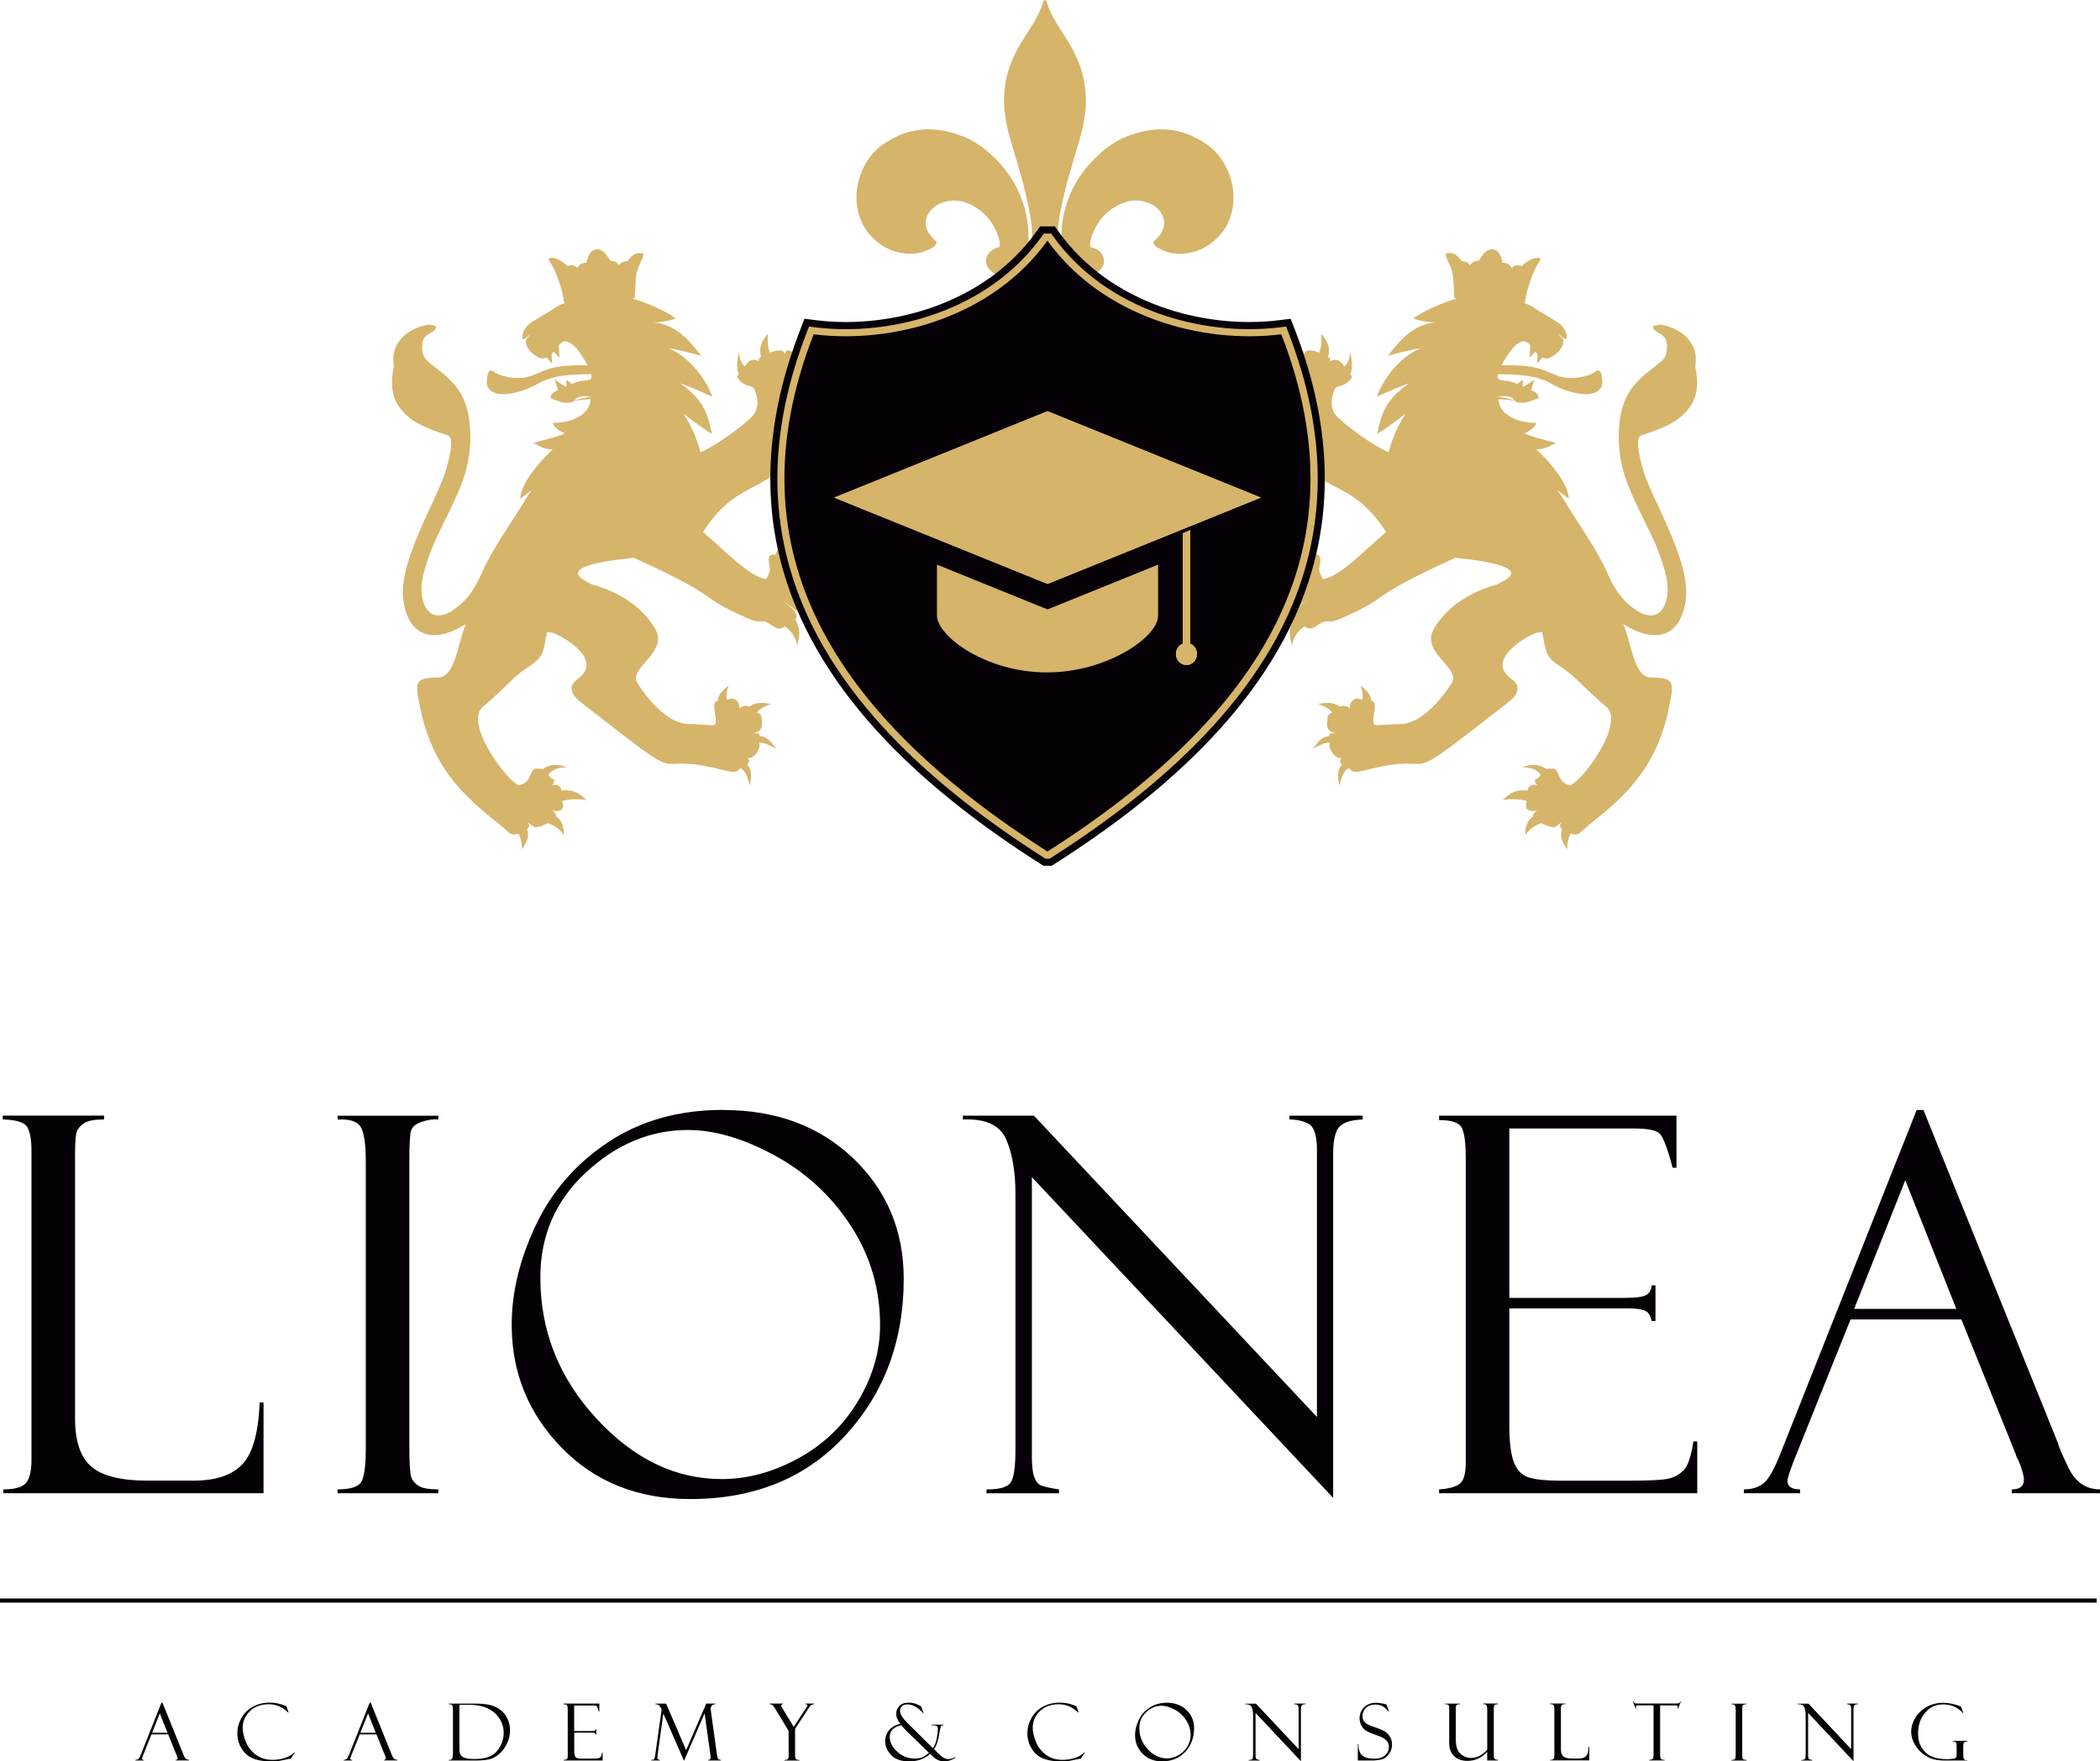 <svg xmlns="http://www.w3.org/2000/svg" id="Ebene_2" viewBox="0 0 348.88 292.71"><defs><style>.cls-1,.cls-2{fill:#060007;}.cls-2,.cls-3{fill-rule:evenodd;}.cls-3{fill:#d6b46a;}</style></defs><g id="Ebene_1-2"><path class="cls-3" d="M71.58,54.05c1.3-.08,.98,.73,.01,1.23-1.2,.63-1.64,1.24-1.4,3.24,.24,1.96,3.22,2.59,5.79,6,2.57,3.41,2.57,9.29,1.46,13.56-1.13,4.31-4.42,9.76-5.68,13.05-1.24,3.26-2.42,6.52-1.28,9.32,1.13,2.75,3.55,1.86,5,.79,1.43-1.07,2.86-2.18,4.59-6.09,1.71-3.87,5.16-8.73,6.53-11.02,.1-.18,.22-.36,.34-.56,.02-.03,.04-.07,.07-.11,.39-.62,.84-1.33,1.34-2.03-.03,.02-.06,.05-.09,.07-.25,.2-.51,.4-.79,.61-.32,.24-.67,.5-1.04,.77,.13-2.57,3.06-6.01,5.41-8.21-1.9-.04-2.17-.66-3.25-1.03,1.79-.6,3.43-.81,5.26-1.63-.69-.23-1.77-.96-2.03-1.71,3.8-.07,6.24-1.72,6.3-3.97-1.33,.07-2.31,.2-2.73,.27-.01,.02-.03,.03-.04,.04,0,0,0,0,0,0-.03,.03-.07,.06-.11,.09-.01,0-.02,.01-.04,.02-.03,.02-.07,.04-.11,.06-.02,0-.03,.01-.05,.02-.06,.02-.12,.04-.2,.05-1.39,.27-2.43-.43-3.04-.57-.62-.14-.29-.87,.42-1.24,.1-.06,.24-.12,.39-.2,.03-.01,.06-.03,.09-.05l-.55-1.73,1.77,1.16c.07-.03,.14-.06,.2-.09l-.05-1.06,.91,.7c.2-.08,.41-.15,.61-.22,0,0,0,0,0,0,.2-.07,.39-.13,.57-.18,.18-.05,.35-.07,.51-.1,.04-.01,.08-.01,.12-.02,.21-.03,.4-.04,.57-.06,.05,0,.09,0,.14-.02,.07,0,.12-.02,.18-.03,.06,0,.11-.02,.16-.04,.05-.01,.09-.03,.13-.05,.04-.01,.08-.04,.11-.06,.03-.02,.06-.06,.08-.09,.03-.03,.05-.06,.06-.11,.02-.04,.02-.09,.03-.14,0-.05,.01-.11,0-.17,0-.06-.01-.14-.03-.21,0-.04-.02-.08-.03-.12-.54,0-1.05,.01-1.54,.03,0,0-.01,0-.02,0-.48,.01-.94,.04-1.38,.07-.01,0-.02,0-.03,0-.43,.03-.83,.06-1.22,.11-.02,0-.04,0-.06,0-.37,.04-.72,.09-1.05,.15-.04,0-.07,.02-.11,.03-.31,.06-.6,.11-.88,.19-.06,.01-.12,.04-.18,.05-.24,.07-.48,.13-.7,.21-.12,.04-.22,.08-.33,.12-.16,.06-.32,.12-.47,.18-.25,.12-.49,.24-.71,.37-2.05,1.21-5.29,2.21-7.06,1.67-1.9-.58-1.64-1.97-1.47-2.95,.16-.98,.71-1.01,1.11-.6,.48,.49,3.69,1.59,6.19,.64,.18-.07,.34-.13,.5-.2,.02,0,.03-.01,.05-.02,2.02-.82,3.07-1.44,6.82-1.52,0,0,.01,0,.02,0,.27,0,.56,0,.87,0,.03,0,.06,0,.09,0,.28,0,.58,0,.89,.01,.04,0,.07,0,.1,0-.06-.13-.14-.27-.21-.4-.04-.07-.08-.14-.12-.21-.07-.12-.14-.24-.21-.36-.05-.09-.11-.18-.17-.27-.07-.1-.13-.2-.19-.3-.12-.18-.24-.36-.36-.52-.04-.05-.07-.1-.11-.15-.1-.13-.2-.26-.29-.38-.04-.05-.08-.1-.12-.15-.09-.11-.19-.21-.27-.3-.04-.04-.07-.08-.11-.11-.12-.12-.24-.23-.34-.31-.94-.7-1.5-.76-2.26,.07,0,0,0,0-.01,.02l.08,2.08-.93-1.01c-.12,.15-.24,.29-.37,.42l.08,1.59-.88-1.01c-.21,.1-.43,.15-.67,.15-.02,0-.05,0-.07,0-.09,0-.19-.02-.28-.05-.03,0-.06-.01-.09-.02-.12-.03-.25-.09-.37-.16-1.71-.95-2.36-2.49-1.8-3.12,.64-.71,1.14-1.34,.16-.33-1.38,1.42-1.18-.85,.18-2.01,.82-.7,2.68-1.62,3.74-2.36,.55-.38,1.26-.82,2.15-1.14l-.02-.26h-.08c-.19-1.8-.91-3.76-1.59-5.32-.28-.66-.83-1.37-.93-1.68-.07-.19,.32-.32,.76-.26,.36,.06,.64,.17,.95,.33,.53,.29,.98,.6,1.37,1.02,.73-.18,.75-.15,1.05-.08,.3,.06,.43,.18,.61,.43,.11-.23,.4-.56,.59-.66,.24-.12,.52-.24,.97-.22,.03-.33,.14-.75,.28-1.07,.32-.67,.62-1.1,1.44-1.18,.8-.09,1.49,.8,1.89,1.36,.07,.1,.18,.31,.3,.53,.6-.02,1.11,.2,1.5,.8,.29-.66,1.08-.7,1.38-.72,.6-.91,1.35-1.5,2.45-1.31,.65,.1-.64,1.9-.92,3.2-.15,.76-.21,1.78-.23,2.38-.02,.57-.1,1.22-.06,1.85h-.36s0,.1,0,.1c.23,.07,.45,.15,.68,.22,.2,.07,.4,.14,.6,.21,.21,.08,.43,.15,.64,.23,.37,.14,.73,.28,1.09,.43,.16,.07,.32,.14,.48,.21,.31,.13,.61,.28,.91,.42,.1,.04,.2,.09,.3,.14,.39,.19,.76,.39,1.12,.59,.1,.05,.19,.11,.28,.17,.37,.21,.73,.44,1.06,.67-.94,.41-2.91,.71-3.77,.66,4.29,.38,6.46,3.74,7.99,5.56-.74-.26-4.58-1.19-5.47-1.24,3.69,1.38,6.69,5.89,7.26,8.03-.64-.33-4.42-1.98-5.32-2.21,4.29,2.94,4.67,5.64,5.3,8.4-1-.54-3.64-2.52-4.75-3.37,.32,.47,.62,.96,.9,1.47,.03,.06,.05,.11,.08,.17,.25,.46,.48,.93,.7,1.41,0,.01,0,.02,.01,.03,.47,1.07,.85,2.17,1.13,3.3l.53-.18c2.28-1.07,6.28-3.98,7.92-5.57,1.66-1.61,.9-3.63,.62-4.48-.28-.85-1.05-.65-1.65-.99-.62-.35-.89-.67-1.22-1.07-.05-.05-.07-.11-.07-.15,0-.02,0-.03,0-.05,0-.03,0-.06,.02-.1,0-.02,.02-.03,.02-.05,.02-.03,.04-.06,.07-.09,0,0,.02-.03,.04-.04,.04-.04,.09-.08,.14-.13,0,0,0,0,0-.01-.28-.4-.34-1.27-.26-2.17,0-.03,0-.07,.01-.1,.01-.14,.03-.29,.05-.43,.01-.11,.03-.21,.05-.31,.01-.07,.02-.15,.04-.21,.03-.17,.07-.34,.11-.49,0,.2,.03,.37,.05,.53,0,.05,.02,.1,.03,.15,.02,.11,.04,.22,.07,.32,.01,.05,.03,.1,.04,.14,.03,.09,.06,.17,.09,.25,.01,.04,.03,.08,.05,.12,.03,.08,.07,.15,.11,.22,.02,.03,.03,.06,.05,.09,.04,.08,.09,.14,.13,.2,.04,.06,.08,.11,.13,.16,.02,.03,.04,.06,.06,.08,.05,.05,.1,.1,.14,.15t0,0c.05-.08,.09-.15,.15-.22,.01-.02,.03-.04,.04-.06,.04-.06,.08-.11,.13-.17,.02-.03,.04-.05,.06-.07,.05-.05,.09-.1,.14-.15,.02-.02,.04-.04,.05-.05,.07-.07,.14-.13,.21-.17,.02-.02,.04-.02,.05-.03,.06-.04,.12-.07,.18-.1,.03-.01,.06-.02,.09-.03,.05-.02,.11-.04,.16-.05,.03,0,.06-.01,.1-.02,.06,0,.12,0,.18,0,.03,0,.06,0,.09,0,.09,.01,.19,.03,.29,.07,.16,.06,.34,.11,.53,.16t0,0c-.06-.05-.09-.1-.1-.15,0-.01,0-.02,0-.03,0-.05,0-.09,.01-.14,0-.01,0-.03,.02-.04,.02-.05,.06-.1,.1-.15,0-.01,.02-.02,.03-.04,.06-.06,.13-.13,.22-.19,0,0,0,0,0,0-.04-.11-.08-.23-.11-.34,0-.02,0-.03,0-.05-.03-.11-.04-.23-.05-.36,0-.03,0-.06,0-.09,0-.11,0-.23,0-.34,0-.05,.01-.1,.02-.15,.01-.1,.02-.21,.05-.32,.02-.07,.04-.14,.06-.21,.03-.09,.05-.19,.09-.29,.03-.09,.08-.18,.12-.27,.04-.08,.07-.17,.12-.26,.06-.11,.14-.23,.22-.35,.04-.07,.08-.13,.13-.2,.14-.18,.29-.37,.47-.56-.01,.32-.02,.62-.02,.92,0,.1,0,.2,0,.31,0,.19,.01,.37,.03,.54,.01,.12,.03,.22,.05,.33,.02,.15,.05,.3,.08,.45,.03,.11,.06,.22,.1,.33,.03,.07,.06,.14,.09,.22,.17-.06,.35-.12,.52-.17,0,0,0,0,.02,0,.17-.05,.34-.1,.5-.13,0,0,0,0,.01,0,.15-.03,.29-.05,.41-.06,.02,0,.05,0,.07,0,.12,0,.23,0,.32,0,.1,.02,.19,.06,.27,.11,.03,.02,.06,.04,.09,.06,.05,.04,.09,.08,.13,.13,.03,.04,.06,.07,.09,.11,0,0,.01,.02,.02,.03,.04,.06,.07,.13,.1,.2,0-.01,0-.02,0-.03,0-.11,.02-.2,.05-.27,0-.03,.02-.04,.03-.07,.02-.04,.04-.09,.06-.11,.02-.03,.04-.04,.06-.06,.02-.02,.04-.04,.07-.05,.03-.01,.06-.02,.09-.03,.02,0,.04-.01,.07-.01,.04,0,.08,0,.12,0,.02,0,.04,0,.06,0,.05,.01,.1,.03,.15,.04,.01,0,.03,.01,.04,.02,.06,.03,.13,.05,.2,.09,0,0,0,0,0,0,.07,.03,.15,.08,.22,.13,.18-.37,.42-.68,.74-.93,.01,0,.02-.02,.04-.03,.08-.05,.17-.1,.26-.16,.06-.03,.11-.06,.18-.09,.08-.04,.18-.08,.27-.11,.09-.03,.18-.06,.28-.08,.09-.03,.19-.05,.29-.08,.13-.03,.28-.05,.43-.07,.09-.02,.18-.03,.27-.04,.26-.03,.54-.05,.84-.06-.16,.11-.31,.22-.46,.33-.05,.04-.1,.08-.16,.13-.09,.07-.18,.14-.26,.21-.06,.06-.12,.12-.18,.17-.06,.06-.13,.12-.18,.18-.07,.07-.13,.14-.19,.21-.04,.05-.08,.09-.12,.14-.07,.08-.14,.17-.2,.26,0,0-.01,.01-.02,.03-.24,.34-.42,.69-.52,1.02h0s.09,.08,.13,.12c.05,.05,.1,.1,.15,.14,.03,.02,.05,.04,.08,.06,.08,.07,.16,.13,.21,.17,.59,.43,.48,1.26,.13,1.66v.04s0,0,0,0c.05-.04,.1-.06,.15-.07,.01,0,.02,0,.04,0,.04,0,.09,0,.14,.02,.01,0,.02,0,.03,.01,.12,.05,.25,.14,.37,.27,0,0,0,0,0,0,.04-.04,.09-.06,.14-.1,.1-.07,.2-.14,.31-.2,.07-.03,.15-.06,.22-.09,.1-.04,.19-.08,.29-.1,.08-.03,.17-.05,.26-.06,.1-.02,.21-.04,.31-.06,.09,0,.19-.02,.28-.03,.12,0,.23-.01,.35-.01,.1,0,.19,0,.29,0,.13,0,.26,.02,.4,.03,.1,.01,.19,.02,.29,.03,.16,.02,.32,.05,.49,.08,.08,.02,.16,.03,.25,.05,.25,.05,.51,.11,.78,.18-.23,.04-.45,.07-.67,.1-.11,.01-.21,.04-.31,.06-.1,.02-.2,.04-.3,.06-.12,.02-.23,.05-.34,.08-.07,.01-.14,.03-.2,.05-.12,.04-.23,.07-.34,.11-.05,.02-.1,.03-.16,.05-.11,.04-.22,.09-.32,.14-.04,.02-.08,.03-.12,.06-.1,.05-.21,.11-.3,.17-.03,.02-.06,.04-.1,.07-.1,.06-.19,.14-.28,.21-.02,.02-.05,.05-.07,.07-.09,.09-.19,.17-.27,.26,0,0,0,0,0,0,.14,.24,.22,.41,.22,.41,0,.12-.02,.25-.04,.39,0,.04-.02,.09-.03,.13-.02,.1-.04,.2-.06,.3-.01,.06-.03,.12-.05,.18-.03,.1-.06,.18-.09,.28-.02,.06-.05,.13-.08,.2-.04,.09-.08,.19-.13,.28-.03,.07-.07,.13-.11,.21-.05,.09-.11,.19-.17,.28-.05,.07-.09,.14-.14,.21-.07,.09-.15,.19-.24,.29-.05,.06-.1,.12-.15,.18-.14,.14-.28,.28-.45,.41,0,.01-.02,.02-.03,.03,0,.05,.01,.1,.02,.15,.02,.12,.04,.24,.05,.36,.01,.15,.02,.31,.02,.46,0,.12,0,.24,0,.36-.02,.22-.06,.45-.11,.68-.03,.13-.08,.27-.12,.41-.05,.17-.11,.34-.18,.52-.06,.13-.12,.27-.18,.4-.08,.15-.16,.31-.25,.47-.08,.13-.16,.27-.24,.4-.11,.18-.24,.34-.37,.52-.11,.15-.22,.29-.34,.44-.18,.22-.37,.45-.58,.67l-.12,.56c-2.08,9.3-8.21,5.18-14.46,14.92-.02,.06-.05,.11-.06,.16,0,0,.01,.01,.02,.02,1.35,1.15,2.45,2.17,3.26,2.9,.25,.23,.48,.44,.68,.61,.27,.24,.54,.47,.8,.7,.07,.06,.13,.12,.2,.18,.55,.48,1.09,.93,1.62,1.33,.05,.04,.09,.07,.14,.11,.54,.41,1.05,.78,1.56,1.08,.03,.02,.06,.04,.09,.05,.51,.3,1,.53,1.48,.67,.03,0,.05,.02,.08,.03,.24,.07,.48,.12,.71,.14-.05-.01-.1-.02-.15-.04,.28-.59,.61-1.07,.6-1.62,0-.54-.43-1.62-.04-2.18,.06-.09,.13-.14,.19-.19,.02-.01,.04-.02,.05-.03,.06-.03,.12-.05,.18-.05,0,0,.02,0,.03,0,.07,0,.14,0,.22,.02,.02,0,.04,.02,.07,.02,.06,.02,.13,.04,.2,.07,0,0,0,0,0,0,0,0,0-.01,0-.02,.05-.15,.11-.3,.17-.45,.01-.03,.03-.06,.05-.1,.05-.12,.11-.24,.18-.35,.02-.04,.05-.08,.08-.12,.06-.1,.13-.19,.2-.28,.04-.04,.08-.08,.12-.12,.08-.08,.15-.15,.24-.22,.05-.04,.12-.07,.18-.11,.09-.06,.18-.11,.28-.16,.08-.04,.18-.07,.27-.1,.1-.04,.2-.08,.32-.11,.56-.13,1.04-.18,1.62-.22-.16,.11-.31,.21-.46,.31-.06,.04-.12,.08-.18,.12-.07,.05-.15,.11-.22,.16-.07,.05-.14,.11-.21,.16-.05,.03-.09,.07-.13,.1-.07,.06-.14,.13-.2,.18-.03,.03-.06,.06-.08,.09-.06,.07-.11,.13-.17,.2-.02,.03-.04,.05-.05,.07-.05,.07-.09,.14-.13,.22-.01,.02-.02,.04-.03,.06-.03,.08-.06,.16-.08,.24,0,.02,0,.03,0,.05-.02,.1-.03,.19-.03,.29,.12-.02,.24-.05,.35-.06,0,0,0,0,.01,0,.11-.01,.22-.02,.32-.03,.03,0,.06,0,.1,0,.07,0,.14,0,.2,.02,.09,.02,.17,.06,.24,.11,.06,.05,.12,.1,.19,.16,.04,.03,.09,.07,.13,.11,.03,.03,.05,.05,.08,.07,.05,.05,.11,.1,.16,.16,.01,.01,.03,.03,.04,.05,.06,.06,.11,.13,.16,.2,0,0,0,0,.01,.01,.22,.31,.34,.68,.19,1.07h0c.11-.08,.2-.16,.25-.23,.06-.07,.14-.14,.22-.19,.03-.02,.05-.03,.08-.05,.07-.04,.16-.06,.24-.09,.03-.01,.06-.02,.09-.03,.11-.02,.22-.03,.33-.04,.08,0,.16,0,.24,0,.04,0,.08,0,.11,0,.31,.01,.64,.08,.94,.18,.12-.04,.25-.08,.37-.12,.05-.01,.09-.02,.14-.04,.11-.02,.23-.05,.35-.07,.08-.01,.15-.03,.23-.04,.11-.01,.22-.03,.33-.04,.1,0,.19-.01,.29-.02,.1,0,.2,0,.3,0,.11,0,.22,0,.33,.02,.09,0,.18,.02,.27,.03,.12,.02,.23,.04,.35,.07,.08,.02,.16,.03,.23,.06,.12,.03,.24,.09,.36,.13,.06,.03,.12,.05,.17,.08,.17,.08,.32,.18,.46,.31-.36,.03-.68,.09-.99,.15-.11,.03-.21,.06-.31,.08-.18,.04-.36,.09-.52,.16-.11,.04-.22,.08-.32,.13-.13,.06-.25,.12-.37,.19-.1,.05-.2,.11-.28,.16-.02,.01-.04,.03-.05,.04,.03,.09,.05,.19,.07,.28,0,.02,.01,.05,.02,.08,.02,.1,.03,.2,.05,.3,0,.02,0,.03,0,.05,.03,.31,.03,.6,.01,.86,0,.04,0,.09,0,.13,0,.06,0,.1-.02,.16,0,.06-.02,.11-.02,.16,0,.03-.01,.06-.01,.09-.02,.08-.03,.15-.05,.2-.02,.05-.05,.11-.09,.17-.01,.02-.03,.04-.05,.07-.03,.04-.06,.08-.1,.12-.03,.03-.06,.06-.09,.09-.03,.03-.06,.06-.1,.1-.04,.03-.09,.07-.13,.11-.02,.01-.05,.03-.07,.05-.06,.04-.12,.09-.18,.13,0,0,0,.01-.01,0-.23,.15-.46,.25-.66,.27,.18,.05,.33,.11,.47,.16,.04,.02,.08,.03,.12,.05,.14,.06,.26,.12,.36,.17,.02,.01,.03,.02,.05,.03,.09,.06,.16,.11,.22,.16,.01,.01,.03,.03,.04,.04,.06,.05,.1,.12,.13,.17,0,.01,.01,.02,.01,.04,.02,.06,.03,.12,.02,.18-.01,.06-.04,.13-.08,.2-.02,.06-.05,.11-.09,.17,.18,.11,.35,.24,.51,.39,.02,.01,.04,.03,.05,.05,.07,.06,.13,.13,.19,.21,.04,.05,.09,.11,.13,.16,.05,.07,.1,.14,.15,.21,.09,.13,.18,.28,.26,.44,.03,.06,.06,.13,.09,.19,.07,.13,.13,.28,.2,.43,.03,.07,.06,.14,.09,.21,.09,.23,.17,.48,.26,.74-.14-.13-.28-.25-.42-.36-.07-.06-.14-.11-.21-.16-.07-.04-.13-.1-.2-.14-.08-.06-.17-.11-.25-.16-.05-.03-.1-.06-.15-.09-.09-.05-.19-.1-.28-.15-.04-.02-.07-.03-.11-.05-.1-.05-.2-.09-.3-.13-.03,0-.05-.02-.08-.03-.1-.04-.21-.07-.31-.1-.02,0-.03-.01-.05-.02-.11-.03-.21-.05-.32-.07,0,0-.02,0-.03,0-.11-.01-.21-.03-.31-.04,0,0,0,0-.01,0-.12,.14-.23,.27-.34,.39-.04,.05-.09,.1-.13,.14-.03,.03-.05,.06-.08,.09-.08,.08-.15,.16-.22,.21-.58,.52-1.26,.68-1.63,.1-.37-.57-2.02-1.67-3.06-2.42,2,1.55,2.23,1.78,2.51,2.61,.03,.09,.02,.18,0,.28,0,.01,0,.02,0,.04-.03,.08-.08,.17-.14,.25-.02,.02-.04,.05-.06,.07,0,.01-.01,.02-.02,.03,.03,.04,.05,.1,.08,.14,.05,.09,.1,.17,.14,.26,.03,.06,.05,.12,.08,.17,.04,.09,.08,.19,.12,.29,.02,.06,.04,.13,.06,.19,.03,.1,.06,.21,.09,.31,.02,.07,.03,.14,.04,.22,.02,.11,.03,.23,.04,.35,0,.08,.01,.16,.01,.24,0,.13,0,.27,0,.4,0,.09,0,.17-.02,.25-.02,.16-.05,.33-.08,.5-.01,.08-.02,.15-.04,.23-.06,.26-.13,.53-.22,.83-.01-.19-.04-.37-.08-.55-.02-.06-.04-.12-.06-.18-.03-.11-.07-.23-.11-.34-.03-.07-.07-.14-.1-.22-.04-.09-.09-.19-.14-.27-.05-.08-.1-.16-.14-.23-.05-.08-.09-.15-.14-.22-.06-.09-.13-.17-.19-.25-.04-.04-.08-.1-.12-.15-.08-.09-.16-.18-.25-.26-.02-.03-.05-.05-.07-.07-.09-.09-.19-.18-.28-.25-.01-.01-.02-.02-.03-.03-.1-.08-.2-.16-.3-.22,0,0,0,0,0,0-.02,0-.03,.01-.05,.02-.14,.07-.28,.14-.37,.18-.65,.3-.88,.21-2.19-.65-1.3-.85-1.36,.07-3.39-.82-9.31-4.07-3.39-2.98-19.11-10.14-14.79,1.5-7.62,3.93-6.99,4.43,.1,.02,.2,.06,.3,.08,.28,.08,.57,.16,.85,.25,.13,.04,.26,.09,.4,.14,.26,.09,.52,.18,.78,.28,.16,.06,.31,.14,.47,.2,.24,.1,.47,.19,.71,.31,.18,.08,.35,.18,.52,.26,.21,.11,.43,.21,.64,.32,.19,.11,.37,.22,.56,.33,.19,.12,.39,.23,.58,.35,.19,.13,.38,.27,.57,.4,.18,.12,.36,.24,.53,.37,.19,.15,.38,.32,.56,.47,.16,.14,.32,.26,.48,.41,.19,.17,.36,.36,.54,.54,.14,.14,.29,.28,.43,.43,.18,.19,.34,.41,.5,.62,.12,.15,.26,.3,.37,.46,.17,.23,.32,.48,.48,.73,.1,.15,.2,.29,.29,.45,2.19,3.85-4.24,6.36-3.08,8.79,.3,.63,4.36,6.93,8.55,7,4,.08,4.6,.63,4.59-.52-.02-.92-.26-1.82-.27-2.28,0-.12,0-.25,.02-.37h0c0-.07,.02-.12,.03-.18,.01-.04,.03-.08,.04-.11,0-.02,0-.04,.02-.06,.09-.2,.23-.32,.44-.24,0,0,0,0,.02,0,0-.11,.02-.22,.04-.33,0-.04,.02-.08,.03-.12,.02-.08,.04-.16,.07-.25,.02-.04,.03-.09,.05-.13,.04-.1,.09-.21,.16-.31,.01-.01,.02-.04,.03-.05,.08-.13,.18-.26,.29-.39,.04-.05,.08-.09,.12-.13,.09-.1,.2-.2,.32-.31,.05-.05,.1-.09,.15-.14,.18-.16,.37-.31,.6-.49-.1,.22-.16,.43-.23,.63-.02,.06-.03,.11-.04,.17-.04,.15-.07,.3-.09,.44,0,.04-.01,.09-.02,.12-.04,.38-.03,.71,.02,1.03t0,0c.2-.06,.4-.13,.58-.17,.7-.14,1.5,.38,1.51,1.3l.06,.43s0-.02,0-.02c0-.05,.02-.11,.06-.16,.01-.02,.03-.02,.05-.05,.03-.03,.06-.06,.1-.09,.03-.02,.05-.03,.09-.05,.04-.02,.08-.04,.12-.06,.04-.02,.09-.03,.13-.05,.03,0,.07-.02,.1-.03,.06-.01,.13-.03,.19-.04,0,0,0,0,.01,0,.26-.03,.52,0,.73,.13,0,0,0,0,.01,0,0,0,0,0,0,0,.08-.05,.16-.11,.24-.16,.03-.02,.07-.04,.11-.07,.07-.04,.15-.08,.23-.12,.05-.02,.11-.04,.17-.06,.11-.04,.23-.08,.35-.11,.09-.03,.19-.05,.29-.06,.07-.01,.15-.01,.22-.02,.11-.01,.21-.02,.33-.02,.08,0,.16,0,.25,0,.13,0,.28,0,.43,.02,.08,.01,.16,.02,.25,.03,.24,.03,.5,.07,.79,.13-.27,.09-.52,.18-.75,.27-.03,.01-.06,.03-.1,.04-.71,.3-1.21,.64-1.53,1.11h0s0,0,0,0c.03,.01,.05,.02,.07,.03,.07,.03,.15,.07,.22,.11,.04,.02,.08,.05,.12,.08,.04,.03,.09,.05,.13,.09,.04,.03,.06,.08,.09,.12,.03,.03,.06,.07,.08,.11,.04,.09,.07,.19,.07,.31,.03,.95,.47,2.18-1.29,2.56l-.03,.04s.05,0,.08,0c.07,0,.14,0,.21,0,.1,0,.19,0,.27,0,.1,0,.18,0,.24,.02,.03,.01,.05,.04,.08,.05,.02,.01,.04,.02,.05,.04,.02,.03,.03,.07,.04,.12,0,.01,0,.02,0,.03,0,.06,0,.12,0,.18,.03,0,.05,0,.08,.01,.06,0,.12,.02,.18,.03,.08,.01,.16,.03,.23,.05,.04,.01,.09,.02,.13,.03,.12,.04,.23,.08,.35,.15,.02,.01,.05,.03,.07,.04,.09,.05,.19,.11,.29,.18,.04,.03,.08,.07,.13,.1,.08,.07,.17,.14,.26,.23,.05,.05,.09,.1,.14,.15,.09,.09,.19,.21,.29,.33,.05,.06,.09,.1,.14,.17,.15,.19,.3,.41,.46,.65-.21-.1-.4-.21-.59-.31-.08-.05-.17-.09-.25-.13-.1-.05-.19-.1-.28-.14-.03-.02-.07-.03-.11-.05-.1-.04-.19-.09-.29-.13-.02,0-.04-.01-.06-.02-.43-.17-.82-.26-1.19-.21,0,0-.01,0-.02,0,0,.02,0,.05,.01,.08,.25,.8-.45,1.79-.94,2.13-.07,.04-.13,.09-.18,.13-.02,.01-.05,.03-.07,.05-.14,.1-.28,.17-.46,.16-.01,0-.02,0-.03,0-.09,0-.2-.03-.32-.09t0,0c.06,.07,.11,.13,.15,.19h0c.25,.36,.17,.63-.04,.84h0s-.08,.07-.12,.11c0,0,0,.01,.02,.02,.06,.07,.12,.15,.17,.23,.02,.03,.04,.06,.05,.09,.08,.13,.15,.26,.21,.42,.01,.04,.03,.07,.05,.12,.02,.05,.03,.12,.05,.19,.02,.07,.03,.14,.05,.23,.01,.07,.02,.14,.02,.21,0,.09,.01,.19,.01,.3,0,.08,0,.16,0,.24,0,.13-.02,.27-.03,.41,0,.08-.01,.15-.02,.24-.03,.24-.08,.49-.14,.78-.46-1.44-.68-2.45-1.56-2.84,0,0,0,0,0,0-.11,.07-.2,.14-.26,.21-.43,.57-1.27,.44-2.66,.08-13.6-3.5-3.78,4.18-23.2-10.95-.48-.44-3.5-2.3-.88-4.21,4.6-3.34-3.27-7.45-4.22-7.65-.54-.12-.8-.02-.91-.17-.02,.12-.03,.25-.05,.37-.05,.27-.12,.52-.19,.77-.54,4.34-2,3.55-5.42,6.71-.16,.16-.39,.39-.68,.67-.95,.92-2.52,2.42-4.37,4-.09,.08-.18,.17-.25,.26-.02,.03-.04,.06-.07,.1-.05,.07-.09,.13-.13,.2-.02,.04-.04,.09-.06,.13-.03,.07-.06,.14-.09,.21-.02,.04-.03,.1-.04,.14-.02,.07-.04,.14-.06,.22-.01,.06-.02,.11-.02,.17-.01,.07-.02,.15-.03,.23,0,.06,0,.12,0,.18,0,.08,0,.16,0,.24,0,.06,0,.13,.01,.19,0,.08,.01,.17,.02,.25,0,.07,.02,.14,.03,.2,.01,.09,.03,.18,.05,.27,.01,.07,.03,.14,.04,.21,.02,.1,.04,.19,.06,.28,.02,.07,.04,.15,.06,.22,.03,.09,.06,.19,.08,.28,.02,.07,.05,.15,.07,.22,.03,.1,.07,.19,.1,.29,.03,.07,.06,.15,.09,.23,.04,.1,.08,.2,.12,.29,.03,.08,.07,.16,.1,.24,.04,.09,.09,.19,.13,.29,.04,.08,.07,.16,.11,.24,.04,.09,.09,.19,.14,.28,.04,.08,.08,.17,.13,.25,.05,.09,.09,.17,.14,.26,.05,.09,.1,.18,.15,.27,.04,.08,.09,.16,.13,.24,.06,.1,.11,.2,.17,.3,.03,.05,.06,.1,.09,.15,.37,.62,.77,1.23,1.19,1.81,0,.01,.02,.03,.03,.04,.1,.14,.2,.28,.3,.41,.01,.02,.03,.04,.04,.06,.1,.13,.2,.26,.31,.39,.01,.02,.03,.04,.04,.05,.1,.13,.2,.25,.3,.37,.01,.02,.03,.04,.04,.06,.1,.12,.2,.24,.3,.35,.01,.01,.03,.03,.04,.05,.1,.11,.2,.22,.31,.33,0,.01,.02,.03,.03,.04,.1,.11,.2,.21,.3,.31,0,.01,.02,.02,.03,.03,.1,.11,.2,.2,.3,.3,0,0,.01,.01,.02,.02,.1,.09,.2,.18,.3,.27,0,0,0,0,.02,0,.1,.08,.19,.17,.29,.24,0,0,0,0,0,0,.19,.15,.38,.27,.54,.36,0,0,.02,0,.02,0,.05,0,.11-.03,.16-.05,.11-.03,.21-.06,.31-.1,.05-.02,.11-.04,.16-.07,.11-.05,.21-.11,.31-.17,.04-.03,.09-.06,.14-.09,.14-.11,.27-.23,.39-.39,.48-.65,.75-1.82,1.17-1.9,.06,0,.14-.02,.23-.02,0,0,.03,0,.04,0,.29,0,.69,0,1.07,.07h0s.08-.05,.12-.08c.06-.03,.11-.07,.17-.11,.1-.06,.21-.12,.32-.17,.03-.01,.06-.03,.09-.04,.14-.06,.29-.12,.44-.16,.05-.02,.11-.03,.16-.04,.11-.02,.23-.05,.35-.06,.07,0,.14-.01,.21-.02,.12,0,.25,0,.39,0,.08,0,.16,0,.24,.02,.15,.01,.31,.04,.48,.07,.08,.02,.16,.03,.24,.05,.26,.06,.53,.14,.83,.25-.25,0-.48,0-.7,.03-.07,0-.14,.02-.21,.02-.13,.02-.26,.04-.37,.06-.07,.01-.14,.03-.21,.05-.1,.03-.19,.05-.28,.08-.06,.03-.13,.05-.18,.08-.08,.03-.15,.07-.22,.1-.05,.03-.1,.06-.15,.09-.06,.04-.12,.08-.18,.13-.04,.03-.09,.06-.13,.1-.05,.05-.1,.1-.15,.14-.03,.04-.07,.07-.1,.1-.05,.06-.1,.11-.14,.17-.02,.02-.04,.05-.06,.07,.04,.09,.08,.18,.14,.26,.03,.04,.06,.08,.09,.12,.05,.05,.1,.11,.16,.16,.03,.02,.06,.05,.09,.06,.1,.07,.2,.12,.31,.15,.07,.02,.12,.07,.14,.13,0,.01,0,.04,.01,.06,0,.05,0,.11,0,.17,0,.02-.01,.05-.02,.08-.02,.07-.06,.15-.11,.23-.01,.02-.02,.04-.04,.07-.07,.11-.16,.21-.27,.32,.51-.22,.93-.13,1.21,.07h0c.07,.05,.13,.1,.18,.16,.01,.01,.02,.03,.03,.04,.04,.05,.07,.1,.1,.15,.02,.03,.03,.06,.04,.1,.01,.03,.03,.07,.04,.1,.01,.07,.02,.13,.01,.19,0,0,0,.01,0,.02,.11,0,.21-.02,.32-.02,.08,0,.15-.01,.23-.01,.09,0,.17,0,.26,0,.09,0,.17,0,.26,.01,.08,0,.17,0,.25,.02,.09,0,.18,.03,.28,.04,.08,.01,.17,.03,.25,.05,.1,.03,.2,.06,.3,.1,.08,.02,.16,.05,.25,.09,.11,.04,.22,.11,.33,.17,.08,.05,.16,.08,.24,.13,.13,.08,.26,.19,.39,.28,.07,.06,.14,.09,.2,.16,.2,.17,.4,.37,.61,.6-.17-.05-.34-.08-.53-.11-.06,0-.13-.01-.19-.02-.12-.01-.24-.03-.37-.04-.09,0-.18,0-.26,0-.1,0-.2,0-.31,0-.11,0-.22,0-.33,.01-.08,0-.15,0-.23,0-.13,.01-.26,.03-.39,.04-.05,0-.09,0-.14,0-.15,.02-.29,.04-.43,.06-.02,0-.04,0-.06,0-.15,.03-.29,.06-.42,.09,0,0-.01,0-.01,0-.13,.03-.25,.06-.35,.1,0,0,0,0-.01,0,0,0,0,0,0,0,.03,.09,.06,.18,.09,.27,0,.03,.01,.05,.02,.08,.03,.1,.05,.19,.06,.29,0,0,0,0,0,.01,.01,.09,0,.19,0,.28,0,.02,0,.04-.01,.07-.02,.08-.04,.18-.1,.26-.04,.05-.08,.1-.14,.14-.02,.02-.04,.03-.06,.04-.04,.03-.08,.05-.13,.08-.03,.01-.06,.03-.1,.04-.04,.02-.08,.03-.13,.04-.04,.01-.08,.02-.13,.03-.03,0-.07,0-.11,.01-.06,.01-.11,.01-.17,.02,0,0-.02,0-.03,0-.24,0-.49-.03-.73-.11,0,0-.01,0-.02,0,.08,.06,.16,.11,.23,.18,.08,.07,.16,.14,.22,.21,.03,.03,.05,.06,.07,.08,.07,.09,.13,.18,.15,.27,.02,.08,0,.17-.02,.26,.05,.03,.09,.06,.14,.1,.04,.03,.07,.05,.11,.07,.1,.08,.2,.18,.3,.28,.03,.03,.06,.07,.09,.1,.08,.09,.15,.19,.21,.3,.02,.04,.05,.08,.07,.12,.08,.15,.15,.32,.21,.5,0,.04,.02,.07,.03,.11,.05,.16,.08,.34,.11,.53,0,.06,.02,.12,.02,.18,.02,.24,.03,.49,.02,.77-.1-.14-.21-.27-.32-.4-.09-.1-.18-.19-.27-.29-.02-.02-.04-.04-.06-.06-.67-.64-1.39-1-2-1.19-.62,.33-1.32,.59-1.78,.66,0,0,0,0,0,0-.16,.02-.28,.02-.37,0-.06-.01-.13-.05-.21-.09-.03,0-.05-.03-.08-.05-.06-.04-.13-.07-.2-.13-.03-.01-.06-.03-.08-.05-.2-.14-.43-.32-.67-.52-.01,0-.02-.01-.03-.02,.05,.06,.1,.12,.14,.18h0c.04,.06,.08,.11,.1,.17,.01,.02,.02,.04,.02,.06,.02,.03,.03,.07,.04,.1,.02,.05,.02,.1,.02,.14,0,.09-.04,.19-.1,.29,0,0-.01,.01-.02,.02-.06,.09-.13,.17-.23,.26,.04,.1,.08,.21,.11,.33,0,.04,.01,.08,.02,.11,.02,.09,.03,.2,.04,.31,0,.05,0,.09,0,.13,0,.14-.01,.28-.04,.44,0,.01,0,.03,0,.04-.03,.16-.08,.34-.15,.52-.02,.06-.04,.1-.07,.16-.06,.14-.13,.29-.21,.44-.03,.05-.06,.11-.1,.18-.12,.2-.26,.42-.44,.64,0-.32-.03-.61-.06-.88-.01-.11-.04-.21-.05-.31-.02-.14-.05-.28-.09-.41-.03-.13-.07-.25-.11-.37-.03-.07-.06-.15-.09-.22-.05-.13-.11-.26-.17-.38,0,0,0,0-.01,0-.23,.07-.45,.12-.65,.14-.88,.09-1.15-.63-2.59-1.76-3.82-2.98-7.36-6.13-9.84-10.45-1.65-2.87-2.62-5.84-3.16-8.43-1.01-4.82-1.09-5.36,2.89-5.46,2.82-.07,3.1-5.09,4.59-8.87-4.61,2.98-9.34,2.77-10.35-3.83-1.01-6.55,5.78-17.09,7.12-21.94,1.36-4.93,.75-5.46,.05-5.66-.69-.21-4.57-1.41-6.37-3.02-1.8-1.61-3.41-3.65-2.38-8.42,0-.02-.01-.04-.02-.07-.79-4.75,3.91-6.71,6.05-6.84h0Zm61.69,43.8h0c.11,.02,.22,.04,.33,.06,.12,.02,.23,.05,.34,.07,.29,.06,.55,.12,.79,.18,0,0,0,0,0,0h0c-.38-.2-1.12-.36-1.76-.42-.02,0-.04,0-.06,0-.09,0-.17-.02-.25-.02-.1,0-.19,0-.28,0,.32,.05,.6,.09,.87,.14h0Zm-35.12-31.93h0v-.03s0,0-.01,0c-2.12-.23-2.37,.28-2.71,.66,.45-.15,1.43-.42,2.72-.63h0Zm-8.72,67.75h0c.09,.02,.17,.05,.26,.08-.11-.04-.23-.07-.36-.1,0,0,0,0,.02,0,.03,.01,.05,.02,.08,.02Z"></path><path class="cls-3" d="M200.52,24.01c-4.32-3.01-8.7-3.15-13.39-1.31-2.85,1.12-6.52,4.12-8.76,8.35-1.15,2.22-1.95,4.89-2.04,7.75-.01,.63,.06,1.43,.1,2.08h-.56c-.08-.63-.13-1.46-.12-2.08,.02-2.25,.58-4.5,1.1-6.78,.07-.31,.15-.66,.24-.97,.81-3.25,1.88-6.28,2.71-9.56,.22-.89,.32-1.74,.46-2.65,.23-1.44,.17-2.82,.02-4.24-.26-2.37-1.07-4.53-2.22-6.64-1.5-2.73-3.26-4.61-4.24-7.83-.22-.29-.43,0-.43,0-.98,3.22-2.74,5.1-4.24,7.83-1.16,2.11-1.96,4.27-2.22,6.64-.15,1.42-.21,2.8,.02,4.24,.14,.91,.24,1.76,.46,2.65,.83,3.28,1.9,6.31,2.71,9.56,.08,.31,.16,.65,.23,.97,.52,2.28,1.08,4.52,1.1,6.78,0,.62,.02,1.45-.07,2.08h-.56c.05-.65,.06-1.45,.05-2.08-.09-2.86-.89-5.53-2.04-7.75-2.25-4.23-5.91-7.23-8.76-8.35-4.7-1.85-9.08-1.7-13.4,1.31-2.23,1.55-3.77,4.25-4.25,7.04-.43,2.65,.15,5.59,1.92,7.78,1.38,1.63,3.25,2.86,5.39,3.21,1.49,.24,2.98,.18,4.33-.47,.61-.29,1.58-.63,1.53-1.42-.46-.38-.91-.85-1.25-1.35-.42-.67-.68-1.5-.48-2.34,.4-1.68,1.83-2.68,3.52-3.02,2.04-.41,3.78,.3,5.39,1.47,1.38,.99,2.38,2.58,2.91,3.89,.4,1.01,.53,1.91,.33,2.26-1.23,.32-1.86,.94-2.12,1.75-.41,1.24,.57,2.26,1.5,2.77-.03,.32-.1,.67-.2,.98-.45,1.43-1.56,2.66-2.92,3.35-.17,.08-.19,.26-.04,.3,1.21,.35,2.73,.15,3.98-.49,1.7-.87,2.46-2.27,2.94-3.17,.01-.02,.27-.52,.39-.73h.72c-.04,.18-.2,.55-.26,.73-.45,1.3-1.23,2.66-2.41,3.71-2.2,1.96-5.73,1.09-5.92,1.09-.16,0-.59-.1-.34,.5,.26,.62,.96,1.54,1.35,1.95,.18,.19,.37,.36,.57,.51,1.95,1.51,4.63,1.41,6.9,.75,0,0-.15,5.41,3.37,6.99,0,0,.08,.03,.15,0,3.53-1.58,3.37-6.99,3.37-6.99,2.28,.65,4.95,.76,6.9-.75,.2-.15,.38-.32,.57-.51,.4-.41,1.1-1.33,1.35-1.95,.25-.6-.19-.5-.35-.5-.18,0-3.7,.87-5.92-1.09-1.19-1.05-1.96-2.41-2.42-3.71-.06-.18-.12-.55-.15-.73h.72c.09,.2,.13,.36,.34,.73,.49,.9,1.19,2.3,2.9,3.17,1.24,.64,2.76,.84,3.98,.49,.15-.04,.13-.22-.04-.3-1.35-.69-2.47-1.93-2.92-3.37-.09-.3-.16-.64-.18-.96,.92-.51,1.9-1.53,1.49-2.77-.29-.91-.85-1.42-2.12-1.75-.2-.36-.06-1.25,.34-2.26,.53-1.3,1.53-2.89,2.91-3.89,1.6-1.17,3.36-1.88,5.39-1.47,1.69,.34,3.11,1.34,3.51,3.02,.2,.83-.06,1.67-.48,2.34-.33,.5-.79,.98-1.24,1.35-.06,.78,.92,1.13,1.53,1.42,1.35,.65,2.84,.71,4.33,.47,2.14-.35,3.98-1.55,5.36-3.18,.03-.03,.07-.09,.11-.12,1.75-2.2,2.26-5.04,1.83-7.69-.48-2.79-2.02-5.49-4.26-7.04Z"></path><path class="cls-3" d="M275.49,54.05c-1.3-.08-.98,.73-.01,1.23,1.2,.63,1.64,1.24,1.4,3.24-.24,1.96-3.22,2.59-5.79,6-2.57,3.41-2.57,9.29-1.46,13.56,1.13,4.31,4.42,9.76,5.68,13.05,1.24,3.26,2.42,6.52,1.28,9.32-1.13,2.75-3.55,1.86-5,.79-1.43-1.07-2.86-2.18-4.59-6.09-1.71-3.87-5.16-8.73-6.53-11.02-.1-.18-.22-.36-.34-.56-.02-.03-.04-.07-.07-.11-.39-.62-.84-1.33-1.34-2.03,.03,.02,.06,.05,.09,.07,.25,.2,.51,.4,.79,.61,.32,.24,.67,.5,1.04,.77-.13-2.57-3.06-6.01-5.41-8.21,1.9-.04,2.17-.66,3.25-1.03-1.79-.6-3.43-.81-5.26-1.63,.69-.23,1.77-.96,2.03-1.71-3.8-.07-6.24-1.72-6.3-3.97,1.33,.07,2.31,.2,2.73,.27,.01,.02,.03,.03,.04,.04,0,0,0,0,0,0,.03,.03,.07,.06,.11,.09,.01,0,.02,.01,.04,.02,.03,.02,.07,.04,.11,.06,.02,0,.03,.01,.05,.02,.06,.02,.12,.04,.2,.05,1.39,.27,2.43-.43,3.04-.57,.62-.14,.29-.87-.42-1.24-.1-.06-.24-.12-.39-.2-.03-.01-.06-.03-.09-.05l.55-1.73-1.77,1.16c-.07-.03-.14-.06-.2-.09l.05-1.06-.91,.7c-.2-.08-.41-.15-.61-.22,0,0,0,0,0,0-.2-.07-.39-.13-.57-.18-.18-.05-.35-.07-.51-.1-.04-.01-.08-.01-.12-.02-.21-.03-.4-.04-.57-.06-.05,0-.09,0-.14-.02-.07,0-.12-.02-.18-.03-.06,0-.11-.02-.16-.04-.05-.01-.09-.03-.13-.05-.04-.01-.08-.04-.11-.06-.03-.02-.06-.06-.08-.09-.03-.03-.05-.06-.06-.11-.02-.04-.02-.09-.03-.14,0-.05-.01-.11,0-.17,0-.06,.01-.14,.03-.21,0-.04,.02-.08,.03-.12,.54,0,1.05,.01,1.54,.03,0,0,.01,0,.02,0,.48,.01,.94,.04,1.38,.07,.01,0,.02,0,.03,0,.43,.03,.83,.06,1.22,.11,.02,0,.04,0,.06,0,.37,.04,.72,.09,1.05,.15,.04,0,.07,.02,.11,.03,.31,.06,.6,.11,.88,.19,.06,.01,.12,.04,.18,.05,.24,.07,.48,.13,.7,.21,.12,.04,.22,.08,.33,.12,.16,.06,.32,.12,.47,.18,.25,.12,.49,.24,.71,.37,2.05,1.21,5.29,2.21,7.06,1.67,1.9-.58,1.64-1.97,1.47-2.95-.16-.98-.71-1.01-1.11-.6-.48,.49-3.69,1.59-6.19,.64-.18-.07-.34-.13-.5-.2-.02,0-.03-.01-.05-.02-2.02-.82-3.07-1.44-6.82-1.52,0,0-.01,0-.02,0-.27,0-.56,0-.87,0-.03,0-.06,0-.09,0-.28,0-.58,0-.89,.01-.04,0-.07,0-.1,0,.06-.13,.14-.27,.21-.4,.04-.07,.08-.14,.12-.21,.07-.12,.14-.24,.21-.36,.05-.09,.11-.18,.17-.27,.07-.1,.13-.2,.19-.3,.12-.18,.24-.36,.36-.52,.04-.05,.07-.1,.11-.15,.1-.13,.2-.26,.29-.38,.04-.05,.08-.1,.12-.15,.09-.11,.19-.21,.27-.3,.04-.04,.07-.08,.11-.11,.12-.12,.24-.23,.34-.31,.94-.7,1.5-.76,2.26,.07,0,0,0,0,.01,.02l-.08,2.08,.93-1.01c.12,.15,.24,.29,.37,.42l-.08,1.59,.88-1.01c.21,.1,.43,.15,.67,.15,.02,0,.05,0,.07,0,.09,0,.19-.02,.28-.05,.03,0,.06-.01,.09-.02,.12-.03,.25-.09,.37-.16,1.71-.95,2.36-2.49,1.8-3.12-.64-.71-1.14-1.34-.16-.33,1.38,1.42,1.18-.85-.18-2.01-.82-.7-2.68-1.62-3.74-2.36-.55-.38-1.26-.82-2.15-1.14l.02-.26h.08c.19-1.8,.91-3.76,1.59-5.32,.28-.66,.83-1.37,.93-1.68,.07-.19-.32-.32-.76-.26-.36,.06-.64,.17-.95,.33-.53,.29-.98,.6-1.37,1.02-.73-.18-.75-.15-1.05-.08-.3,.06-.43,.18-.61,.43-.11-.23-.4-.56-.59-.66-.24-.12-.52-.24-.97-.22-.03-.33-.14-.75-.28-1.07-.32-.67-.62-1.1-1.44-1.18-.8-.09-1.49,.8-1.89,1.36-.07,.1-.18,.31-.3,.53-.6-.02-1.11,.2-1.5,.8-.29-.66-1.08-.7-1.38-.72-.6-.91-1.35-1.5-2.45-1.31-.65,.1,.64,1.9,.92,3.2,.15,.76,.21,1.78,.23,2.38,.02,.57,.1,1.22,.06,1.85h.36s0,.1,0,.1c-.23,.07-.45,.15-.68,.22-.2,.07-.4,.14-.6,.21-.21,.08-.43,.15-.64,.23-.37,.14-.73,.28-1.09,.43-.16,.07-.32,.14-.48,.21-.31,.13-.61,.28-.91,.42-.1,.04-.2,.09-.3,.14-.39,.19-.76,.39-1.12,.59-.1,.05-.19,.11-.28,.17-.37,.21-.73,.44-1.06,.67,.94,.41,2.91,.71,3.77,.66-4.29,.38-6.46,3.74-7.99,5.56,.74-.26,4.58-1.19,5.47-1.24-3.69,1.38-6.69,5.89-7.26,8.03,.64-.33,4.42-1.98,5.32-2.21-4.29,2.94-4.67,5.64-5.3,8.4,1-.54,3.64-2.52,4.75-3.37-.32,.47-.62,.96-.9,1.47-.03,.06-.05,.11-.08,.17-.25,.46-.48,.93-.7,1.41,0,.01,0,.02-.01,.03-.47,1.07-.85,2.17-1.13,3.3l-.53-.18c-2.28-1.07-6.28-3.98-7.92-5.57-1.66-1.61-.9-3.63-.62-4.48,.28-.85,1.05-.65,1.65-.99,.62-.35,.89-.67,1.22-1.07,.05-.05,.07-.11,.07-.15,0-.02,0-.03,0-.05,0-.03,0-.06-.02-.1,0-.02-.02-.03-.02-.05-.02-.03-.04-.06-.07-.09,0,0-.02-.03-.04-.04-.04-.04-.09-.08-.14-.13,0,0,0,0,0-.01,.28-.4,.34-1.27,.26-2.17,0-.03,0-.07-.01-.1-.01-.14-.03-.29-.05-.43-.01-.11-.03-.21-.05-.31-.01-.07-.02-.15-.04-.21-.03-.17-.07-.34-.11-.49,0,.2-.03,.37-.05,.53,0,.05-.02,.1-.03,.15-.02,.11-.04,.22-.07,.32-.01,.05-.03,.1-.04,.14-.03,.09-.06,.17-.09,.25-.01,.04-.03,.08-.05,.12-.03,.08-.07,.15-.11,.22-.02,.03-.03,.06-.05,.09-.04,.08-.09,.14-.13,.2-.04,.06-.08,.11-.13,.16-.02,.03-.04,.06-.06,.08-.05,.05-.1,.1-.14,.15t0,0c-.05-.08-.09-.15-.15-.22-.01-.02-.03-.04-.04-.06-.04-.06-.08-.11-.13-.17-.02-.03-.04-.05-.06-.07-.05-.05-.09-.1-.14-.15-.02-.02-.04-.04-.05-.05-.07-.07-.14-.13-.21-.17-.02-.02-.04-.02-.05-.03-.06-.04-.12-.07-.18-.1-.03-.01-.06-.02-.09-.03-.05-.02-.11-.04-.16-.05-.03,0-.06-.01-.1-.02-.06,0-.12,0-.18,0-.03,0-.06,0-.09,0-.09,.01-.19,.03-.29,.07-.16,.06-.34,.11-.53,.16t0,0c.06-.05,.09-.1,.1-.15,0-.01,0-.02,0-.03,0-.05,0-.09-.01-.14,0-.01,0-.03-.02-.04-.02-.05-.06-.1-.1-.15,0-.01-.02-.02-.03-.04-.06-.06-.13-.13-.22-.19,0,0,0,0,0,0,.04-.11,.08-.23,.11-.34,0-.02,0-.03,0-.05,.03-.11,.04-.23,.05-.36,0-.03,0-.06,0-.09,0-.11,0-.23,0-.34,0-.05-.01-.1-.02-.15-.01-.1-.02-.21-.05-.32-.02-.07-.04-.14-.06-.21-.03-.09-.05-.19-.09-.29-.03-.09-.08-.18-.12-.27-.04-.08-.07-.17-.12-.26-.06-.11-.14-.23-.22-.35-.04-.07-.08-.13-.13-.2-.14-.18-.29-.37-.47-.56,.01,.32,.02,.62,.02,.92,0,.1,0,.2,0,.31,0,.19-.01,.37-.03,.54-.01,.12-.03,.22-.05,.33-.02,.15-.05,.3-.09,.45-.03,.11-.06,.22-.1,.33-.03,.07-.06,.14-.09,.22-.17-.06-.35-.12-.52-.17,0,0,0,0-.02,0-.17-.05-.34-.1-.5-.13,0,0,0,0-.01,0-.15-.03-.29-.05-.41-.06-.02,0-.05,0-.07,0-.12,0-.23,0-.32,0-.1,.02-.19,.06-.27,.11-.03,.02-.06,.04-.09,.06-.05,.04-.09,.08-.13,.13-.03,.04-.06,.07-.09,.11,0,0-.01,.02-.02,.03-.04,.06-.07,.13-.1,.2,0-.01,0-.02,0-.03,0-.11-.02-.2-.05-.27,0-.03-.02-.04-.03-.07-.02-.04-.04-.09-.06-.11-.02-.03-.04-.04-.06-.06-.02-.02-.04-.04-.07-.05-.03-.01-.06-.02-.09-.03-.02,0-.04-.01-.07-.01-.04,0-.08,0-.12,0-.02,0-.04,0-.06,0-.05,.01-.1,.03-.15,.04-.01,0-.03,.01-.04,.02-.06,.03-.13,.05-.19,.09,0,0,0,0,0,0-.07,.03-.15,.08-.22,.13-.18-.37-.42-.68-.74-.93-.01,0-.02-.02-.04-.03-.08-.05-.17-.1-.26-.16-.06-.03-.11-.06-.18-.09-.08-.04-.18-.08-.27-.11-.09-.03-.18-.06-.28-.08-.09-.03-.19-.05-.29-.08-.13-.03-.28-.05-.43-.07-.09-.02-.18-.03-.27-.04-.26-.03-.54-.05-.84-.06,.16,.11,.31,.22,.46,.33,.05,.04,.1,.08,.16,.13,.09,.07,.18,.14,.26,.21,.06,.06,.12,.12,.18,.17,.06,.06,.13,.12,.18,.18,.07,.07,.13,.14,.19,.21,.04,.05,.08,.09,.12,.14,.07,.08,.14,.17,.2,.26,0,0,.01,.01,.02,.03,.24,.34,.42,.69,.52,1.02h0s-.09,.08-.13,.12c-.05,.05-.1,.1-.15,.14-.03,.02-.05,.04-.08,.06-.08,.07-.16,.13-.21,.17-.59,.43-.48,1.26-.13,1.66v.04s0,0,0,0c-.05-.04-.1-.06-.15-.07-.01,0-.02,0-.04,0-.04,0-.09,0-.14,.02-.01,0-.02,0-.03,.01-.12,.05-.25,.14-.37,.27,0,0,0,0,0,0-.04-.04-.09-.06-.14-.1-.1-.07-.2-.14-.31-.2-.07-.03-.15-.06-.22-.09-.1-.04-.19-.08-.29-.1-.08-.03-.17-.05-.26-.06-.1-.02-.21-.04-.31-.06-.09,0-.19-.02-.28-.03-.12,0-.23-.01-.35-.01-.1,0-.19,0-.29,0-.13,0-.26,.02-.4,.03-.1,.01-.19,.02-.29,.03-.16,.02-.32,.05-.49,.08-.08,.02-.16,.03-.25,.05-.25,.05-.51,.11-.78,.18,.23,.04,.45,.07,.67,.1,.11,.01,.21,.04,.31,.06,.1,.02,.2,.04,.3,.06,.12,.02,.23,.05,.34,.08,.07,.01,.14,.03,.2,.05,.12,.04,.23,.07,.34,.11,.05,.02,.1,.03,.16,.05,.11,.04,.22,.09,.32,.14,.04,.02,.08,.03,.12,.06,.1,.05,.21,.11,.3,.17,.03,.02,.06,.04,.1,.07,.1,.06,.19,.14,.28,.21,.02,.02,.05,.05,.07,.07,.09,.09,.19,.17,.27,.26,0,0,0,0,0,0-.14,.24-.22,.41-.22,.41,0,.12,.02,.25,.04,.39,0,.04,.02,.09,.03,.13,.02,.1,.04,.2,.06,.3,.01,.06,.03,.12,.05,.18,.03,.1,.06,.18,.09,.28,.02,.06,.05,.13,.08,.2,.04,.09,.08,.19,.13,.28,.03,.07,.07,.13,.11,.21,.05,.09,.11,.19,.17,.28,.05,.07,.09,.14,.14,.21,.07,.09,.15,.19,.24,.29,.05,.06,.1,.12,.15,.18,.14,.14,.28,.28,.45,.41,0,.01,.02,.02,.03,.03,0,.05-.01,.1-.02,.15-.02,.12-.04,.24-.05,.36-.02,.15-.02,.31-.02,.46,0,.12,0,.24,0,.36,.02,.22,.06,.45,.11,.68,.03,.13,.08,.27,.12,.41,.05,.17,.11,.34,.18,.52,.06,.13,.12,.27,.18,.4,.08,.15,.16,.31,.25,.47,.08,.13,.16,.27,.24,.4,.11,.18,.24,.34,.37,.52,.11,.15,.22,.29,.34,.44,.18,.22,.37,.45,.58,.67l.12,.56c2.08,9.3,8.21,5.18,14.46,14.92,.02,.06,.05,.11,.06,.16,0,0-.01,.01-.02,.02-1.35,1.15-2.45,2.17-3.26,2.9-.25,.23-.48,.44-.68,.61-.27,.24-.54,.47-.8,.7-.07,.06-.13,.12-.2,.18-.55,.48-1.09,.93-1.62,1.33-.05,.04-.09,.07-.14,.11-.54,.41-1.05,.78-1.56,1.08-.03,.02-.06,.04-.09,.05-.51,.3-1,.53-1.48,.67-.03,0-.05,.02-.08,.03-.24,.07-.48,.12-.71,.14,.05-.01,.1-.02,.15-.04-.28-.59-.61-1.07-.6-1.62,0-.54,.43-1.62,.04-2.18-.06-.09-.13-.14-.19-.19-.02-.01-.04-.02-.05-.03-.06-.03-.12-.05-.18-.05,0,0-.02,0-.03,0-.07,0-.14,0-.22,.02-.02,0-.04,.02-.07,.02-.06,.02-.13,.04-.2,.07,0,0,0,0,0,0,0,0,0-.01,0-.02-.05-.15-.11-.3-.17-.45-.01-.03-.03-.06-.05-.1-.05-.12-.11-.24-.18-.35-.02-.04-.05-.08-.08-.12-.06-.1-.13-.19-.2-.28-.04-.04-.08-.08-.12-.12-.08-.08-.15-.15-.24-.22-.05-.04-.12-.07-.18-.11-.09-.06-.18-.11-.28-.16-.08-.04-.18-.07-.27-.1-.1-.04-.2-.08-.32-.11-.56-.13-1.04-.18-1.62-.22,.16,.11,.31,.21,.46,.31,.06,.04,.12,.08,.18,.12,.07,.05,.15,.11,.22,.16,.07,.05,.14,.11,.21,.16,.05,.03,.09,.07,.13,.1,.07,.06,.14,.13,.2,.18,.03,.03,.06,.06,.08,.09,.06,.07,.11,.13,.17,.2,.02,.03,.04,.05,.05,.07,.05,.07,.09,.14,.13,.22,.01,.02,.02,.04,.03,.06,.03,.08,.06,.16,.08,.24,0,.02,0,.03,0,.05,.02,.1,.03,.19,.03,.29-.12-.02-.24-.05-.35-.06,0,0,0,0-.01,0-.11-.01-.22-.02-.32-.03-.03,0-.06,0-.1,0-.07,0-.14,0-.2,.02-.09,.02-.17,.06-.24,.11-.06,.05-.12,.1-.19,.16-.04,.03-.09,.07-.13,.11-.03,.03-.05,.05-.08,.07-.05,.05-.11,.1-.16,.16-.01,.01-.03,.03-.04,.05-.06,.06-.11,.13-.16,.2,0,0,0,0-.01,.01-.22,.31-.34,.68-.19,1.07h0c-.11-.08-.2-.16-.25-.23-.06-.07-.14-.14-.22-.19-.03-.02-.05-.03-.08-.05-.07-.04-.16-.06-.24-.09-.03-.01-.06-.02-.09-.03-.11-.02-.22-.03-.33-.04-.08,0-.16,0-.24,0-.04,0-.08,0-.11,0-.31,.01-.64,.08-.94,.18-.12-.04-.25-.08-.37-.12-.05-.01-.09-.02-.14-.04-.11-.02-.23-.05-.35-.07-.08-.01-.15-.03-.23-.04-.11-.01-.22-.03-.33-.04-.1,0-.19-.01-.29-.02-.1,0-.2,0-.3,0-.11,0-.22,0-.33,.02-.09,0-.18,.02-.27,.03-.12,.02-.23,.04-.35,.07-.08,.02-.16,.03-.23,.06-.12,.03-.24,.09-.36,.13-.06,.03-.12,.05-.17,.08-.17,.08-.32,.18-.46,.31,.36,.03,.68,.09,.99,.15,.11,.03,.21,.06,.31,.08,.18,.04,.36,.09,.52,.16,.11,.04,.22,.08,.32,.13,.13,.06,.25,.12,.37,.19,.1,.05,.2,.11,.28,.16,.02,.01,.04,.03,.05,.04-.03,.09-.05,.19-.07,.28,0,.02-.01,.05-.02,.08-.02,.1-.03,.2-.05,.3,0,.02,0,.03,0,.05-.03,.31-.03,.6-.01,.86,0,.04,0,.09,0,.13,0,.06,0,.1,.02,.16,0,.06,.02,.11,.02,.16,0,.03,.01,.06,.02,.09,.02,.08,.03,.15,.05,.2,.02,.05,.05,.11,.09,.17,.01,.02,.03,.04,.05,.07,.03,.04,.06,.08,.1,.12,.03,.03,.06,.06,.09,.09,.03,.03,.06,.06,.1,.1,.04,.03,.09,.07,.13,.11,.02,.01,.05,.03,.07,.05,.06,.04,.12,.09,.18,.13,0,0,0,.01,.01,0,.23,.15,.46,.25,.65,.27-.18,.05-.33,.11-.47,.16-.04,.02-.08,.03-.12,.05-.14,.06-.26,.12-.36,.17-.02,.01-.03,.02-.05,.03-.09,.06-.16,.11-.22,.16-.01,.01-.03,.03-.04,.04-.06,.05-.1,.12-.13,.17,0,.01-.01,.02-.01,.04-.02,.06-.03,.12-.02,.18,.01,.06,.04,.13,.08,.2,.02,.06,.05,.11,.09,.17-.18,.11-.35,.24-.51,.39-.02,.01-.04,.03-.05,.05-.07,.06-.13,.13-.19,.21-.04,.05-.09,.11-.13,.16-.05,.07-.1,.14-.15,.21-.09,.13-.18,.28-.26,.44-.03,.06-.06,.13-.09,.19-.07,.13-.13,.28-.2,.43-.03,.07-.06,.14-.09,.21-.09,.23-.17,.48-.26,.74,.14-.13,.28-.25,.42-.36,.07-.06,.14-.11,.21-.16,.07-.04,.13-.1,.2-.14,.08-.06,.17-.11,.25-.16,.05-.03,.1-.06,.15-.09,.09-.05,.19-.1,.28-.15,.04-.02,.07-.03,.11-.05,.1-.05,.2-.09,.3-.13,.03,0,.05-.02,.08-.03,.1-.04,.21-.07,.31-.1,.02,0,.03-.01,.05-.02,.11-.03,.21-.05,.32-.07,0,0,.02,0,.03,0,.11-.01,.21-.03,.31-.04,0,0,0,0,.01,0,.12,.14,.23,.27,.34,.39,.04,.05,.09,.1,.13,.14,.03,.03,.05,.06,.08,.09,.08,.08,.15,.16,.22,.21,.58,.52,1.26,.68,1.63,.1,.37-.57,2.02-1.67,3.06-2.42-2,1.55-2.23,1.78-2.51,2.61-.03,.09-.02,.18,0,.28,0,.01,0,.02,0,.04,.03,.08,.08,.17,.14,.25,.02,.02,.04,.05,.06,.07,0,.01,.01,.02,.02,.03-.03,.04-.05,.1-.08,.14-.05,.09-.1,.17-.14,.26-.03,.06-.05,.12-.08,.17-.04,.09-.08,.19-.12,.29-.02,.06-.04,.13-.06,.19-.03,.1-.06,.21-.09,.31-.02,.07-.03,.14-.04,.22-.02,.11-.03,.23-.04,.35,0,.08-.01,.16-.01,.24,0,.13,0,.27,0,.4,0,.09,0,.17,.02,.25,.02,.16,.05,.33,.08,.5,.01,.08,.02,.15,.04,.23,.06,.26,.13,.53,.22,.83,.01-.19,.04-.37,.08-.55,.02-.06,.04-.12,.06-.18,.03-.11,.07-.23,.11-.34,.03-.07,.07-.14,.1-.22,.04-.09,.09-.19,.14-.27,.05-.08,.1-.16,.14-.23,.05-.08,.09-.15,.14-.22,.06-.09,.13-.17,.19-.25,.04-.04,.08-.1,.12-.15,.08-.09,.16-.18,.25-.26,.02-.03,.05-.05,.07-.07,.09-.09,.19-.18,.28-.25,.01-.01,.02-.02,.03-.03,.1-.08,.2-.16,.3-.22,0,0,0,0,0,0,.02,0,.03,.01,.05,.02,.14,.07,.28,.14,.37,.18,.65,.3,.88,.21,2.19-.65,1.3-.85,1.36,.07,3.39-.82,9.31-4.07,3.39-2.98,19.11-10.14,14.79,1.5,7.62,3.93,6.99,4.43-.1,.02-.2,.06-.3,.08-.28,.08-.57,.16-.85,.25-.13,.04-.26,.09-.4,.14-.26,.09-.52,.18-.78,.28-.16,.06-.31,.14-.47,.2-.24,.1-.47,.19-.71,.31-.18,.08-.35,.18-.52,.26-.21,.11-.43,.21-.64,.32-.19,.11-.37,.22-.56,.33-.19,.12-.39,.23-.58,.35-.19,.13-.38,.27-.57,.4-.18,.12-.36,.24-.53,.37-.19,.15-.38,.32-.56,.47-.16,.14-.32,.26-.48,.41-.19,.17-.36,.36-.54,.54-.14,.14-.29,.28-.43,.43-.18,.19-.34,.41-.5,.62-.12,.15-.26,.3-.37,.46-.17,.23-.32,.48-.48,.73-.1,.15-.2,.29-.29,.45-2.19,3.85,4.24,6.36,3.08,8.79-.3,.63-4.36,6.93-8.55,7-4,.08-4.6,.63-4.59-.52,.02-.92,.26-1.82,.27-2.28,0-.12,0-.25-.02-.37h0c0-.07-.02-.12-.03-.18-.01-.04-.03-.08-.04-.11,0-.02,0-.04-.02-.06-.09-.2-.23-.32-.44-.24,0,0,0,0-.02,0,0-.11-.02-.22-.04-.33,0-.04-.02-.08-.03-.12-.02-.08-.04-.16-.07-.25-.02-.04-.03-.09-.05-.13-.04-.1-.09-.21-.16-.31-.01-.01-.02-.04-.03-.05-.08-.13-.18-.26-.29-.39-.04-.05-.08-.09-.12-.13-.09-.1-.2-.2-.32-.31-.05-.05-.1-.09-.15-.14-.18-.16-.37-.31-.6-.49,.1,.22,.16,.43,.23,.63,.02,.06,.03,.11,.04,.17,.04,.15,.07,.3,.09,.44,0,.04,.01,.09,.02,.12,.04,.38,.03,.71-.02,1.03t0,0c-.2-.06-.4-.13-.58-.17-.7-.14-1.5,.38-1.51,1.3l-.06,.43s0-.02,0-.02c0-.05-.02-.11-.06-.16-.01-.02-.03-.02-.05-.05-.03-.03-.06-.06-.1-.09-.03-.02-.05-.03-.09-.05-.04-.02-.08-.04-.12-.06-.04-.02-.09-.03-.13-.05-.03,0-.07-.02-.1-.03-.06-.01-.13-.03-.19-.04,0,0,0,0-.01,0-.26-.03-.52,0-.73,.13,0,0,0,0-.01,0,0,0,0,0,0,0-.08-.05-.16-.11-.24-.16-.03-.02-.07-.04-.11-.07-.07-.04-.15-.08-.23-.12-.05-.02-.11-.04-.17-.06-.11-.04-.23-.08-.35-.11-.09-.03-.19-.05-.29-.06-.07-.01-.15-.01-.22-.02-.11-.01-.21-.02-.33-.02-.08,0-.16,0-.25,0-.13,0-.28,0-.43,.02-.08,.01-.16,.02-.25,.03-.24,.03-.5,.07-.79,.13,.27,.09,.52,.18,.75,.27,.03,.01,.06,.03,.1,.04,.71,.3,1.21,.64,1.53,1.11h0s0,0,0,0c-.03,.01-.05,.02-.07,.03-.07,.03-.15,.07-.22,.11-.04,.02-.08,.05-.12,.08-.04,.03-.09,.05-.13,.09-.04,.03-.06,.08-.09,.12-.03,.03-.06,.07-.08,.11-.04,.09-.07,.19-.07,.31-.03,.95-.47,2.18,1.29,2.56l.03,.04s-.05,0-.08,0c-.07,0-.14,0-.21,0-.1,0-.19,0-.27,0-.1,0-.18,0-.24,.02-.03,.01-.05,.04-.08,.05-.02,.01-.04,.02-.05,.04-.02,.03-.03,.07-.04,.12,0,.01,0,.02,0,.03,0,.06,0,.12,0,.18-.03,0-.05,0-.08,.01-.06,0-.12,.02-.18,.03-.08,.01-.16,.03-.23,.05-.04,.01-.09,.02-.13,.03-.12,.04-.23,.08-.35,.15-.02,.01-.05,.03-.07,.04-.09,.05-.19,.11-.29,.18-.04,.03-.08,.07-.13,.1-.08,.07-.17,.14-.26,.23-.05,.05-.09,.1-.14,.15-.09,.09-.19,.21-.29,.33-.05,.06-.09,.1-.14,.17-.15,.19-.3,.41-.46,.65,.21-.1,.4-.21,.59-.31,.08-.05,.17-.09,.25-.13,.1-.05,.19-.1,.28-.14,.03-.02,.07-.03,.11-.05,.1-.04,.19-.09,.29-.13,.02,0,.04-.01,.06-.02,.43-.17,.82-.26,1.19-.21,0,0,.01,0,.02,0,0,.02,0,.05-.01,.08-.25,.8,.45,1.79,.94,2.13,.07,.04,.13,.09,.18,.13,.02,.01,.05,.03,.07,.05,.14,.1,.28,.17,.46,.16,.01,0,.02,0,.03,0,.09,0,.2-.03,.32-.09t0,0c-.06,.07-.11,.13-.15,.19h0c-.25,.36-.17,.63,.04,.84h0s.08,.07,.12,.11c0,0,0,.01-.01,.02-.06,.07-.12,.15-.17,.23-.02,.03-.04,.06-.05,.09-.08,.13-.15,.26-.21,.42-.01,.04-.03,.07-.05,.12-.02,.05-.03,.12-.05,.19-.02,.07-.03,.14-.05,.23-.01,.07-.02,.14-.02,.21,0,.09-.01,.19-.01,.3,0,.08,0,.16,0,.24,0,.13,.02,.27,.03,.41,0,.08,.01,.15,.02,.24,.03,.24,.08,.49,.14,.78,.46-1.44,.68-2.45,1.56-2.84,0,0,0,0,0,0,.11,.07,.2,.14,.26,.21,.43,.57,1.27,.44,2.66,.08,13.6-3.5,3.78,4.18,23.2-10.95,.48-.44,3.5-2.3,.88-4.21-4.6-3.34,3.27-7.45,4.22-7.65,.54-.12,.8-.02,.91-.17,.02,.12,.03,.25,.05,.37,.05,.27,.12,.52,.19,.77,.54,4.34,2,3.55,5.42,6.71,.16,.16,.39,.39,.68,.67,.95,.92,2.52,2.42,4.37,4,.09,.08,.18,.17,.25,.26,.02,.03,.04,.06,.07,.1,.05,.07,.09,.13,.13,.2,.02,.04,.04,.09,.06,.13,.03,.07,.06,.14,.09,.21,.02,.04,.03,.1,.04,.14,.02,.07,.04,.14,.06,.22,.01,.06,.02,.11,.02,.17,.01,.07,.02,.15,.03,.23,0,.06,0,.12,0,.18,0,.08,0,.16,0,.24,0,.06,0,.13-.01,.19,0,.08-.01,.17-.02,.25,0,.07-.02,.14-.03,.2-.01,.09-.03,.18-.05,.27-.01,.07-.03,.14-.04,.21-.02,.1-.04,.19-.06,.28-.02,.07-.04,.15-.06,.22-.03,.09-.06,.19-.08,.28-.02,.07-.05,.15-.07,.22-.03,.1-.07,.19-.1,.29-.03,.07-.06,.15-.09,.23-.04,.1-.08,.2-.12,.29-.03,.08-.07,.16-.1,.24-.04,.09-.09,.19-.13,.29-.04,.08-.07,.16-.11,.24-.04,.09-.09,.19-.14,.28-.04,.08-.08,.17-.13,.25-.05,.09-.09,.17-.14,.26-.05,.09-.1,.18-.15,.27-.04,.08-.09,.16-.13,.24-.06,.1-.11,.2-.17,.3-.03,.05-.06,.1-.09,.15-.37,.62-.77,1.23-1.19,1.81,0,.01-.02,.03-.03,.04-.1,.14-.2,.28-.3,.41-.01,.02-.03,.04-.04,.06-.1,.13-.2,.26-.31,.39-.01,.02-.03,.04-.04,.05-.1,.13-.2,.25-.31,.37-.01,.02-.03,.04-.04,.06-.1,.12-.2,.24-.3,.35-.01,.01-.03,.03-.04,.05-.1,.11-.2,.22-.31,.33,0,.01-.02,.03-.03,.04-.1,.11-.2,.21-.3,.31,0,.01-.02,.02-.03,.03-.1,.11-.2,.2-.3,.3,0,0-.01,.01-.02,.02-.1,.09-.2,.18-.3,.27,0,0,0,0-.02,0-.1,.08-.19,.17-.29,.24,0,0,0,0,0,0-.19,.15-.37,.27-.54,.36,0,0-.02,0-.02,0-.05,0-.11-.03-.16-.05-.11-.03-.21-.06-.31-.1-.05-.02-.11-.04-.16-.07-.11-.05-.21-.11-.31-.17-.05-.03-.09-.06-.14-.09-.14-.11-.27-.23-.39-.39-.48-.65-.75-1.82-1.17-1.9-.06,0-.14-.02-.23-.02,0,0-.03,0-.04,0-.29,0-.69,0-1.07,.07h0s-.08-.05-.12-.08c-.06-.03-.11-.07-.17-.11-.1-.06-.21-.12-.32-.17-.03-.01-.06-.03-.09-.04-.14-.06-.29-.12-.44-.16-.05-.02-.11-.03-.16-.04-.11-.02-.23-.05-.35-.06-.07,0-.14-.01-.21-.02-.12,0-.25,0-.39,0-.08,0-.16,0-.24,.02-.15,.01-.31,.04-.48,.07-.08,.02-.16,.03-.24,.05-.26,.06-.53,.14-.83,.25,.25,0,.48,0,.7,.03,.07,0,.14,.02,.21,.02,.13,.02,.26,.04,.37,.06,.07,.01,.14,.03,.21,.05,.1,.03,.19,.05,.28,.08,.06,.03,.13,.05,.18,.08,.08,.03,.15,.07,.22,.1,.05,.03,.1,.06,.15,.09,.06,.04,.12,.08,.18,.13,.04,.03,.09,.06,.13,.1,.05,.05,.1,.1,.15,.14,.03,.04,.07,.07,.1,.1,.05,.06,.1,.11,.14,.17,.02,.02,.04,.05,.06,.07-.04,.09-.08,.18-.14,.26-.03,.04-.06,.08-.09,.12-.05,.05-.1,.11-.16,.16-.03,.02-.06,.05-.09,.06-.1,.07-.2,.12-.31,.15-.07,.02-.12,.07-.14,.13,0,.01,0,.04-.01,.06,0,.05,0,.11,0,.17,0,.02,.01,.05,.02,.08,.02,.07,.06,.15,.11,.23,.01,.02,.02,.04,.04,.07,.07,.11,.16,.21,.27,.32-.51-.22-.93-.13-1.21,.07h0c-.07,.05-.13,.1-.18,.16-.01,.01-.02,.03-.03,.04-.04,.05-.07,.1-.1,.15-.02,.03-.03,.06-.04,.1-.01,.03-.03,.07-.04,.1-.01,.07-.02,.13-.01,.19,0,0,0,.01,0,.02-.11,0-.21-.02-.32-.02-.08,0-.15-.01-.23-.01-.09,0-.17,0-.26,0-.08,0-.17,0-.26,.01-.08,0-.17,0-.25,.02-.09,0-.18,.03-.28,.04-.08,.01-.17,.03-.25,.05-.1,.03-.2,.06-.3,.1-.08,.02-.16,.05-.25,.09-.11,.04-.22,.11-.33,.17-.08,.05-.16,.08-.24,.13-.13,.08-.26,.19-.39,.28-.07,.06-.14,.09-.2,.16-.2,.17-.4,.37-.61,.6,.17-.05,.34-.08,.53-.11,.06,0,.13-.01,.19-.02,.12-.01,.24-.03,.37-.04,.09,0,.18,0,.26,0,.1,0,.2,0,.31,0,.11,0,.22,0,.33,.01,.08,0,.15,0,.23,0,.13,.01,.26,.03,.39,.04,.05,0,.09,0,.14,0,.15,.02,.29,.04,.43,.06,.02,0,.04,0,.06,0,.15,.03,.29,.06,.42,.09,0,0,.01,0,.01,0,.13,.03,.25,.06,.35,.1,0,0,0,0,.01,0,0,0,0,0,0,0-.03,.09-.06,.18-.09,.27,0,.03-.01,.05-.02,.08-.03,.1-.05,.19-.06,.29,0,0,0,0,0,.01-.01,.09,0,.19,0,.28,0,.02,0,.04,.01,.07,.02,.08,.04,.18,.1,.26,.04,.05,.08,.1,.14,.14,.02,.02,.04,.03,.06,.04,.04,.03,.08,.05,.13,.08,.03,.01,.06,.03,.1,.04,.04,.02,.08,.03,.13,.04s.08,.02,.13,.03c.03,0,.07,0,.11,.01,.06,.01,.11,.01,.17,.02,0,0,.02,0,.03,0,.24,0,.49-.03,.73-.11,0,0,.01,0,.02,0-.08,.06-.16,.11-.23,.18-.08,.07-.16,.14-.22,.21-.03,.03-.05,.06-.07,.08-.07,.09-.13,.18-.15,.27-.02,.08,0,.17,.02,.26-.05,.03-.09,.06-.14,.1-.04,.03-.07,.05-.11,.07-.1,.08-.2,.18-.3,.28-.03,.03-.06,.07-.09,.1-.08,.09-.15,.19-.21,.3-.02,.04-.05,.08-.07,.12-.08,.15-.15,.32-.21,.5,0,.04-.02,.07-.03,.11-.05,.16-.08,.34-.11,.53,0,.06-.02,.12-.02,.18-.02,.24-.03,.49-.02,.77,.1-.14,.21-.27,.32-.4,.09-.1,.18-.19,.27-.29,.02-.02,.04-.04,.06-.06,.67-.64,1.39-1,2-1.19,.62,.33,1.32,.59,1.78,.66,0,0,0,0,0,0,.16,.02,.28,.02,.37,0,.06-.01,.13-.05,.21-.09,.03,0,.05-.03,.08-.05,.06-.04,.13-.07,.2-.13,.03-.01,.06-.03,.08-.05,.2-.14,.43-.32,.67-.52,.01,0,.02-.01,.03-.02-.05,.06-.1,.12-.14,.18h0c-.04,.06-.08,.11-.1,.17-.01,.02-.02,.04-.02,.06-.02,.03-.03,.07-.04,.1-.02,.05-.02,.1-.02,.14,0,.09,.04,.19,.1,.29,0,0,.01,.01,.02,.02,.06,.09,.13,.17,.23,.26-.04,.1-.08,.21-.11,.33,0,.04-.01,.08-.02,.11-.02,.09-.03,.2-.04,.31,0,.05,0,.09,0,.13,0,.14,.01,.28,.04,.44,0,.01,0,.03,0,.04,.03,.16,.08,.34,.15,.52,.02,.06,.04,.1,.07,.16,.06,.14,.13,.29,.21,.44,.03,.05,.06,.11,.1,.18,.12,.2,.26,.42,.44,.64,0-.32,.03-.61,.06-.88,.01-.11,.04-.21,.05-.31,.02-.14,.05-.28,.09-.41,.03-.13,.07-.25,.11-.37,.03-.07,.06-.15,.09-.22,.05-.13,.11-.26,.17-.38,0,0,0,0,.01,0,.23,.07,.45,.12,.65,.14,.88,.09,1.15-.63,2.59-1.76,3.82-2.98,7.36-6.13,9.84-10.45,1.65-2.87,2.62-5.84,3.16-8.43,1.01-4.82,1.09-5.36-2.89-5.46-2.82-.07-3.1-5.09-4.59-8.87,4.61,2.98,9.34,2.77,10.35-3.83,1.01-6.55-5.78-17.09-7.12-21.94-1.36-4.93-.75-5.46-.05-5.66,.69-.21,4.57-1.41,6.37-3.02,1.8-1.61,3.41-3.65,2.38-8.42,0-.02,.01-.04,.02-.07,.79-4.75-3.91-6.71-6.05-6.84h0Zm-61.69,43.8h0c-.11,.02-.22,.04-.33,.06-.12,.02-.23,.05-.34,.07-.29,.06-.55,.12-.79,.18,0,0,0,0,0,0h0c.38-.2,1.12-.36,1.76-.42,.02,0,.04,0,.06,0,.09,0,.17-.02,.25-.02,.1,0,.19,0,.28,0-.32,.05-.6,.09-.87,.14h0Zm35.12-31.93h0v-.03s0,0,.01,0c2.12-.23,2.37,.28,2.71,.66-.45-.15-1.43-.42-2.72-.63h0Zm8.72,67.75h0c-.09,.02-.17,.05-.26,.08,.11-.04,.23-.07,.36-.1,0,0,0,0-.02,0-.03,.01-.05,.02-.08,.02Z"></path><path class="cls-2" d="M135.46,53.2c6.56,.83,13.56,0,19.78-2.25,6.71-2.42,12.67-6.52,16.86-12.35l.71-.98h2.43l.71,.98c4.19,5.82,10.15,9.93,16.86,12.35,6.22,2.24,13.21,3.08,19.78,2.25l1.83-.23,.67,1.72c5.04,12.97,6.76,26.55,2.88,40.08-6.12,21.35-24.59,37.2-42.66,48.73l-.58,.37h-1.39l-.58-.37c-18.07-11.53-36.54-27.38-42.66-48.73-3.88-13.53-2.16-27.11,2.88-40.08l.67-1.72,1.83,.23Z"></path><path class="cls-3" d="M135.32,54.38c6.74,.85,13.94,0,20.33-2.31,6.94-2.5,13.09-6.75,17.42-12.77l.35-.49h1.22l.35,.49c4.33,6.02,10.48,10.27,17.42,12.77,6.39,2.3,13.58,3.16,20.33,2.31l.92-.12,.33,.86c4.96,12.75,6.66,26.03,2.84,39.33-6.03,21.05-24.38,36.7-42.16,48.06l-.29,.19h-.7l-.29-.19c-17.79-11.36-36.13-27.01-42.16-48.06-3.81-13.3-2.11-26.58,2.84-39.33l.33-.86,.92,.12Z"></path><path class="cls-2" d="M135.17,55.55c13.06,1.65,29.66-2.79,38.85-15.56h0s0,0,0,0c9.19,12.77,25.8,17.21,38.85,15.56,14.16,36.43-3.87,63.63-38.85,85.96h0c-34.99-22.34-53.01-49.54-38.85-85.96Z"></path><g><path class="cls-2" d="M27.95,288.21h-2.78l-1.43,3.57c-.1,.26-.15,.41-.15,.47,0,.14,.1,.21,.31,.21v.1h-1.41v-.1c.19,0,.35-.05,.48-.14,.13-.09,.27-.33,.42-.72l3.43-8.65h.17l3.37,8.35s.09,.25,.26,.61c.17,.36,.44,.54,.79,.54v.1h-2.21v-.1c.2,0,.3-.08,.3-.24,0-.11-.05-.28-.15-.51-.02-.02-.03-.04-.04-.08,0-.04-.02-.06-.02-.06l-1.35-3.36h0Zm-2.68-.26h2.56l-1.28-3.22-1.28,3.22Z"></path><path class="cls-2" d="M47.6,283.58l.35,1h-.09c-.92-.91-1.99-1.37-3.23-1.37s-2.33,.38-3.12,1.15c-.79,.77-1.19,1.69-1.19,2.78,0,.67,.18,1.44,.53,2.32,.35,.87,.91,1.59,1.67,2.15,.76,.56,1.68,.84,2.77,.84,.71,0,1.41-.11,2.09-.34,.68-.23,1.19-.54,1.52-.92l.08,.03-.66,1.01c-1.07,.23-1.76,.37-2.08,.41-.32,.04-.75,.06-1.28,.06-1.98,0-3.4-.46-4.25-1.38-.85-.92-1.28-2.02-1.28-3.3,0-.87,.22-1.7,.66-2.5,.44-.8,1.07-1.43,1.9-1.89,.83-.46,1.77-.69,2.83-.69,.53,0,.99,.05,1.38,.14,.39,.1,.71,.2,.97,.3l.42,.16s.02,0,.03,.01Z"></path><path class="cls-2" d="M62.55,288.21h-2.78l-1.43,3.57c-.1,.26-.15,.41-.15,.47,0,.14,.1,.21,.31,.21v.1h-1.41v-.1c.19,0,.35-.05,.48-.14,.13-.09,.27-.33,.42-.72l3.43-8.65h.17l3.37,8.35s.09,.25,.26,.61c.17,.36,.44,.54,.79,.54v.1h-2.21v-.1c.2,0,.3-.08,.3-.24,0-.11-.05-.28-.15-.51-.02-.02-.03-.04-.04-.08,0-.04-.02-.06-.02-.06l-1.35-3.36h0Zm-2.68-.26h2.56l-1.28-3.22-1.28,3.22Z"></path><path class="cls-2" d="M74.55,283.2v-.1h4.34c1.1,0,1.98,.09,2.62,.26,.64,.17,1.2,.45,1.67,.82,.48,.37,.85,.85,1.13,1.43,.28,.58,.42,1.23,.42,1.94s-.14,1.37-.43,2.03c-.29,.66-.68,1.24-1.18,1.72-.5,.48-1.02,.81-1.57,.99-.55,.18-1.4,.27-2.55,.27h-4.44v-.1h.12c.23,0,.38-.09,.46-.28,.07-.19,.11-.52,.11-1.01v-6.88c0-.51-.04-.82-.13-.93-.09-.11-.27-.16-.55-.16h0Zm3.22,.1h-1.45v7.34c0,.46,.08,.81,.23,1.03s.42,.39,.8,.49c.38,.1,.88,.15,1.52,.15,1.77,0,3.02-.46,3.73-1.37,.72-.91,1.08-1.9,1.08-2.98,0-1.26-.49-2.36-1.47-3.28-.98-.92-2.46-1.39-4.44-1.39Z"></path><path class="cls-2" d="M93.62,283.21v-.11h5.95v1.3h-.1c-.13-.48-.24-.77-.32-.85-.09-.08-.3-.13-.64-.13h-3.12v4.24h2.9c.29,0,.47-.03,.55-.08,.08-.05,.12-.13,.12-.23h.1v.89h-.1c-.02-.12-.07-.21-.15-.25-.08-.04-.23-.06-.44-.06h-2.97v2.92c0,.44,.04,.76,.12,.95,.08,.2,.21,.32,.39,.37,.18,.05,.45,.07,.8,.07h1.67c.53,0,.87-.02,1.02-.05,.15-.04,.27-.11,.38-.22,.1-.11,.18-.35,.24-.71h.1v1.3h-6.47v-.1c.22-.01,.38-.05,.5-.12,.11-.07,.17-.25,.17-.55v-7.64c0-.35-.03-.59-.09-.73-.06-.14-.25-.21-.58-.21Z"></path><path class="cls-2" d="M117.35,283.1h1.49v.1c-.5,.03-.76,.29-.76,.79,0,.11,.01,.25,.04,.44l.99,7.17c.06,.36,.13,.58,.2,.68,.08,.1,.23,.16,.47,.18v.1h-2.13v-.1c.28,0,.42-.13,.42-.41,0-.06-.01-.19-.04-.38l-.97-6.95-3.39,7.83h-.06l-3.41-7.81-.96,6.99c-.02,.11-.03,.23-.03,.36,0,.25,.14,.37,.43,.37v.1h-1.44v-.1c.22,0,.36-.03,.42-.08,.06-.05,.11-.14,.14-.26,.03-.12,.06-.25,.08-.39l1.08-7.64c-.18-.42-.35-.68-.53-.76-.18-.09-.35-.13-.51-.13v-.1h1.78l3.33,7.74,3.34-7.74Z"></path><path class="cls-2" d="M133.82,283.1h1.42v.1c-.18,.01-.33,.06-.44,.13-.12,.07-.25,.22-.4,.45l-2.31,3.51v4.33c0,.35,.05,.58,.14,.69,.09,.11,.29,.16,.59,.16v.1h-2.53v-.1c.48,.03,.73-.16,.73-.57v-.27s-.01-4-.01-4l-2.32-3.84c-.24-.41-.52-.6-.82-.59v-.1h2.23v.1c-.21,0-.31,.08-.31,.24,0,.08,.05,.21,.16,.38l1.91,3.15,2.08-3.17s.08-.1,.13-.19c.05-.09,.07-.16,.07-.19,0-.14-.09-.21-.28-.21h-.04v-.1Z"></path><path class="cls-2" d="M153.04,283.58l.4,1.08h-.13c-.35-.43-.76-.77-1.22-1.04-.46-.26-.92-.39-1.36-.39-.4,0-.7,.11-.91,.34-.2,.23-.3,.48-.3,.76,0,.52,.42,1.19,1.27,2.02l4.19,4.15c.31-.42,.53-.97,.65-1.63,.12-.66,.18-1.17,.18-1.53,0-.27-.06-.43-.18-.5-.12-.07-.32-.11-.59-.13h-.09s-.21,0-.21,0v-.11h2.01s0,.11,0,.11c-.21-.03-.36,.03-.43,.17-.07,.14-.15,.46-.22,.94-.18,1.28-.49,2.24-.92,2.85l.97,.96c.47,.46,.94,.69,1.42,.69,.35,0,.71-.11,1.08-.33l.06,.1c-.57,.41-1.2,.61-1.87,.61-.7,0-1.35-.29-1.93-.87,0-.02-.02-.05-.07-.09l-.31-.3c-.89,.84-2.04,1.26-3.45,1.26s-2.37-.35-3.03-1.04c-.66-.69-.99-1.46-.99-2.29,0-.72,.22-1.35,.67-1.88,.45-.53,1.06-.87,1.84-1.02-.22-.32-.39-.61-.51-.87-.12-.26-.17-.54-.17-.83,0-.47,.17-.89,.5-1.26,.33-.37,.86-.56,1.59-.56,.42,0,.79,.06,1.1,.17,.32,.11,.64,.26,.98,.45h0Zm1.3,7.7h0l-3.61-3.5s-.18-.18-.45-.47c-.28-.29-.46-.5-.54-.62-1.29,.3-1.93,.94-1.93,1.93,0,.89,.42,1.71,1.25,2.47,.83,.76,1.78,1.14,2.84,1.14,.56,0,.99-.07,1.3-.2,.31-.13,.66-.36,1.04-.67,.02-.02,.04-.03,.06-.04,.02-.01,.03-.02,.04-.03Z"></path><path class="cls-2" d="M178.85,283.58l.35,1h-.09c-.91-.91-1.99-1.37-3.23-1.37s-2.33,.38-3.12,1.15c-.79,.77-1.19,1.69-1.19,2.78,0,.67,.18,1.44,.53,2.32,.35,.87,.91,1.59,1.67,2.15,.76,.56,1.68,.84,2.77,.84,.71,0,1.41-.11,2.09-.34,.68-.23,1.19-.54,1.52-.92l.08,.03-.66,1.01c-1.07,.23-1.76,.37-2.08,.41-.32,.04-.75,.06-1.28,.06-1.98,0-3.4-.46-4.25-1.38-.85-.92-1.28-2.02-1.28-3.3,0-.87,.22-1.7,.66-2.5,.44-.8,1.07-1.43,1.9-1.89s1.77-.69,2.83-.69c.53,0,.99,.05,1.38,.14,.39,.1,.71,.2,.97,.3l.42,.16s.02,0,.03,.01Z"></path><path class="cls-2" d="M193.86,282.96c1.33,0,2.41,.4,3.26,1.21,.84,.81,1.26,1.81,1.26,3.02,0,1.55-.49,2.86-1.46,3.92-.98,1.06-2.27,1.59-3.88,1.59-1.31,0-2.38-.43-3.22-1.28-.84-.86-1.25-1.88-1.25-3.08,0-.81,.2-1.64,.6-2.49,.4-.85,1.01-1.55,1.82-2.08,.81-.54,1.77-.81,2.88-.81h0Zm-.04,9.25h0c.65,0,1.29-.17,1.93-.52,.63-.35,1.13-.83,1.5-1.44,.36-.61,.55-1.24,.55-1.89,0-.92-.25-1.75-.74-2.5-.49-.75-1.12-1.34-1.91-1.76-.78-.42-1.5-.64-2.17-.64-.94,0-1.79,.35-2.55,1.06-.76,.71-1.15,1.58-1.15,2.63,0,1.34,.47,2.52,1.4,3.53,.93,1.01,1.98,1.52,3.14,1.52Z"></path><path class="cls-2" d="M215.04,283.1h1.83v.1c-.28,0-.47,.07-.58,.18-.11,.11-.16,.34-.16,.69v8.61l-7.54-8.03v6.99c0,.22,.02,.39,.05,.49,.03,.11,.08,.18,.15,.22,.06,.04,.22,.08,.48,.12v.1h-1.82v-.1c.33,0,.53-.06,.61-.17,.08-.12,.12-.39,.12-.83v-6.4c0-.56-.08-1.02-.23-1.37-.16-.36-.52-.52-1.08-.49v-.1h1.78l7.09,7.55v-6.67c0-.36-.06-.58-.19-.66-.13-.08-.29-.12-.49-.12v-.1Z"></path><path class="cls-2" d="M230.32,283.22l.45,1.18h-.08s-.12-.12-.36-.37c-.24-.25-.51-.44-.82-.57-.31-.13-.65-.2-1.04-.2-.65,0-1.16,.19-1.54,.56-.38,.37-.57,.82-.57,1.34,0,.35,.09,.65,.27,.91,.18,.26,.55,.5,1.11,.72,.97,.33,1.63,.57,1.99,.74,.36,.16,.7,.44,1.03,.84,.33,.39,.5,.9,.5,1.51,0,.26-.03,.5-.09,.74-.06,.23-.16,.46-.29,.67-.13,.22-.29,.41-.48,.59-.19,.18-.38,.31-.57,.4-.19,.09-.5,.16-.91,.21-.41,.05-.69,.07-.82,.07h-2.52v-2.75h.1c0,.91,.22,1.55,.64,1.91,.42,.36,1.07,.54,1.96,.54,.8,0,1.42-.19,1.83-.57,.42-.38,.63-.84,.63-1.37,0-.33-.07-.6-.22-.83-.15-.23-.35-.43-.61-.6-.26-.17-.76-.38-1.48-.63-.72-.25-1.23-.48-1.52-.67-.29-.19-.54-.48-.74-.86-.2-.38-.3-.77-.3-1.17,0-.73,.25-1.34,.75-1.84,.5-.5,1.16-.75,1.98-.75,.32,0,.66,.04,1.03,.11,.37,.07,.57,.12,.62,.14,.02,0,.03,.01,.05,.01Z"></path><path class="cls-2" d="M248.86,292.56h-1.79v-1.46c-.91,1.01-2,1.52-3.26,1.52-.94,0-1.68-.26-2.23-.79-.55-.53-.82-1.25-.82-2.18v-5.66c0-.34-.04-.56-.12-.65-.08-.09-.27-.14-.57-.14v-.1h2.51v.1c-.27,0-.45,.04-.56,.12-.11,.08-.16,.28-.16,.59v5.19c0,1.09,.25,1.86,.76,2.33,.51,.46,1.09,.7,1.74,.7,1.02,0,1.93-.46,2.72-1.38v-6.4c0-.56-.05-.89-.15-1-.1-.11-.25-.16-.46-.16h-.09v-.1h2.49v.1c-.31,.02-.5,.07-.58,.15-.08,.09-.12,.25-.12,.49v7.7c0,.3,.01,.5,.05,.6,.03,.09,.09,.17,.18,.23,.09,.06,.25,.09,.47,.09v.1Z"></path><path class="cls-2" d="M257.52,292.56v-.1c.3,0,.49-.06,.58-.17,.09-.11,.13-.3,.13-.57v-7.74c0-.27-.04-.47-.1-.59-.07-.12-.27-.19-.62-.2v-.1h2.54v.1c-.24,0-.4,.03-.49,.09-.09,.06-.16,.13-.19,.21-.03,.08-.05,.27-.05,.55v6.64c0,.57,.14,.97,.41,1.2,.27,.23,.74,.35,1.4,.35h1.15c.56,0,.96-.14,1.22-.41,.26-.27,.4-.79,.43-1.55h.1v2.27h-6.52Z"></path><path class="cls-2" d="M279.24,282.77l-.45,1.14h-.1c.02-.07,.03-.16,.03-.28,0-.1-.03-.16-.11-.19-.07-.03-.18-.04-.34-.04h-2.47v8.09c0,.33,.03,.56,.08,.68,.05,.12,.13,.2,.22,.23,.09,.03,.24,.05,.45,.05v.1h-2.56v-.1c.32-.02,.52-.08,.6-.19,.08-.1,.12-.32,.12-.64v-8.23h-2.36c-.24,0-.4,.01-.47,.04-.07,.03-.11,.1-.11,.21,0,.06,.02,.14,.05,.26h-.1l-.45-1.14h.1c.08,.15,.15,.25,.23,.28,.07,.03,.24,.05,.48,.05h6.28c.25,0,.43-.02,.54-.05,.11-.03,.19-.12,.24-.28h.1Z"></path><path class="cls-2" d="M290.16,283.1v.1c-.12-.01-.26,0-.41,.06-.15,.05-.24,.13-.27,.22-.03,.1-.04,.33-.04,.7v7.26c0,.39,.02,.63,.05,.72,.03,.09,.09,.16,.19,.22,.09,.06,.26,.09,.49,.09v.1h-2.52v-.1c.32,0,.51-.06,.59-.18,.08-.12,.12-.4,.12-.83v-7.19c0-.45-.04-.74-.13-.88-.09-.14-.28-.2-.58-.18v-.1h2.52Z"></path><path class="cls-2" d="M306.84,283.1h1.83v.1c-.28,0-.47,.07-.58,.18-.11,.11-.16,.34-.16,.69v8.61l-7.54-8.03v6.99c0,.22,.02,.39,.05,.49,.03,.11,.08,.18,.15,.22,.06,.04,.22,.08,.48,.12v.1h-1.82v-.1c.33,0,.53-.06,.61-.17,.08-.12,.12-.39,.12-.83v-6.4c0-.56-.08-1.02-.23-1.37-.16-.36-.52-.52-1.08-.49v-.1h1.78l7.09,7.55v-6.67c0-.36-.06-.58-.19-.66-.13-.08-.29-.12-.49-.12v-.1Z"></path><path class="cls-2" d="M326.84,292.46v.1h-3.81c-.73,0-1.37-.08-1.92-.24-.55-.16-1.11-.46-1.68-.9s-1.03-.99-1.39-1.65c-.35-.66-.53-1.33-.53-2.02,0-.75,.22-1.5,.66-2.25,.44-.75,1.07-1.36,1.89-1.83,.82-.47,1.74-.7,2.78-.7,.93,0,1.91,.21,2.95,.62l.39,1.09h-.09c-.33-.42-.78-.77-1.35-1.04-.57-.28-1.21-.41-1.91-.41-1.22,0-2.22,.46-3,1.38-.78,.92-1.17,2.06-1.17,3.42,0,.57,.06,1.07,.19,1.51,.13,.44,.37,.88,.72,1.31,.35,.43,.73,.75,1.14,.95,.41,.2,.86,.34,1.36,.42,.5,.08,.9,.11,1.19,.11h.51c.57-.03,.93-.09,1.08-.17,.14-.09,.21-.3,.21-.66v-1.43c0-.28-.06-.46-.17-.56-.12-.1-.28-.14-.49-.12v-.1h2.45v.1c-.27,0-.46,.05-.55,.16-.09,.11-.14,.31-.14,.62v1.49c0,.3,.04,.51,.12,.64,.08,.13,.22,.2,.43,.2h.13Z"></path></g><g><path class="cls-2" d="M.55,248.14v-.64c1.96,0,3.23-.37,3.81-1.11,.58-.74,.87-2,.87-3.79v-51.33c0-1.82-.23-3.13-.68-3.94-.45-.81-1.82-1.24-4.09-1.3v-.64H17.29v.64c-1.56,0-2.66,.2-3.28,.6-.62,.4-1.04,.87-1.24,1.41-.2,.54-.3,1.76-.3,3.66v44.04c0,3.78,.91,6.44,2.72,7.99,1.81,1.55,4.92,2.32,9.32,2.32h7.66c3.69,0,6.39-.91,8.1-2.73,1.72-1.82,2.67-5.24,2.87-10.26h.64v15.08H.55Z"></path><path class="cls-2" d="M72.83,185.4v.64c-.82-.09-1.74,.04-2.75,.38-1.01,.34-1.6,.84-1.79,1.49-.19,.65-.28,2.2-.28,4.64v48.14c0,2.61,.11,4.21,.32,4.79,.21,.58,.62,1.06,1.23,1.45,.61,.38,1.7,.57,3.26,.57v.64h-16.74v-.64c2.1,0,3.41-.4,3.92-1.21,.51-.81,.77-2.65,.77-5.51v-47.67c0-2.98-.28-4.93-.85-5.85-.57-.92-1.85-1.33-3.83-1.21v-.64h16.74Z"></path><path class="cls-2" d="M120.15,184.46c8.8,0,16,2.68,21.6,8.03,5.59,5.35,8.39,12.03,8.39,20.04,0,10.31-3.24,18.98-9.71,26.02-6.47,7.04-15.06,10.56-25.77,10.56-8.69,0-15.8-2.84-21.34-8.52-5.54-5.68-8.31-12.49-8.31-20.45,0-5.37,1.33-10.88,4-16.53,2.67-5.65,6.69-10.26,12.05-13.82,5.37-3.56,11.73-5.35,19.08-5.35h0Zm-.26,61.33h0c4.32,0,8.58-1.16,12.78-3.47,4.2-2.31,7.51-5.5,9.92-9.56,2.41-4.06,3.62-8.24,3.62-12.52,0-6.08-1.63-11.6-4.88-16.57-3.25-4.97-7.47-8.86-12.65-11.67-5.18-2.81-9.97-4.22-14.38-4.22-6.22,0-11.86,2.34-16.93,7.03-5.07,4.69-7.6,10.51-7.6,17.46,0,8.89,3.09,16.7,9.29,23.43,6.19,6.73,13.13,10.09,20.83,10.09Z"></path><path class="cls-2" d="M214.24,185.4h12.14v.64c-1.85,.06-3.12,.45-3.83,1.17-.71,.72-1.07,2.25-1.07,4.58v57.12l-50.05-53.29v46.39c0,1.48,.11,2.57,.34,3.28,.23,.71,.55,1.19,.98,1.45,.43,.26,1.49,.51,3.19,.77v.64h-12.05v-.64c2.16,0,3.5-.38,4.02-1.15,.53-.77,.79-2.6,.79-5.49v-42.44c0-3.72-.52-6.75-1.55-9.11-1.04-2.36-3.43-3.45-7.18-3.28v-.64h11.8l47.02,50.07v-44.28c0-2.38-.43-3.84-1.28-4.36-.85-.52-1.95-.79-3.28-.79v-.64Z"></path><path class="cls-2" d="M239.08,186.12v-.72h39.44v8.65h-.64c-.85-3.21-1.57-5.1-2.15-5.67-.58-.57-2.01-.85-4.28-.85h-20.7v28.15h19.21c1.9,0,3.11-.18,3.62-.53,.51-.35,.78-.87,.81-1.55h.64v5.92h-.64c-.14-.82-.48-1.38-1-1.66-.53-.28-1.5-.43-2.92-.43h-19.72v19.38c0,2.92,.27,5.03,.81,6.33,.54,1.29,1.4,2.1,2.57,2.43,1.18,.33,2.96,.49,5.34,.49h11.06c3.52,0,5.76-.12,6.74-.36,.98-.24,1.81-.72,2.49-1.44,.68-.72,1.2-2.29,1.57-4.72h.64v8.6h-42.89v-.64c1.45-.08,2.55-.36,3.3-.83,.75-.47,1.13-1.68,1.13-3.64v-50.65c0-2.3-.2-3.92-.6-4.85-.4-.94-1.68-1.4-3.83-1.4Z"></path><path class="cls-2" d="M325.85,219.26h-18.41l-9.5,23.68c-.65,1.7-.98,2.76-.98,3.15,0,.94,.7,1.41,2.09,1.41v.64h-9.33v-.64c1.25,0,2.3-.3,3.15-.92,.85-.61,1.79-2.2,2.81-4.75l22.74-57.37h1.13l22.37,55.41c0,.29,.57,1.63,1.72,4.03,1.15,2.4,2.9,3.6,5.25,3.6v.64h-14.65v-.64c1.33,0,2-.53,2-1.58,0-.71-.33-1.85-.98-3.41-.11-.11-.21-.3-.3-.55-.06-.28-.1-.43-.13-.43l-8.98-22.28h0Zm-17.81-1.75h16.97l-8.48-21.38-8.49,21.38Z"></path></g><rect class="cls-1" y="265.64" width="348.33" height=".68"></rect><path class="cls-3" d="M192.39,102.25v.02c.15,3.44-8.33,9.47-18.47,9.47s-18.26-6.02-18.26-9.47v-.04s0-8.4,0-8.4l18.37,7.44,18.37-7.44v8.42h0Zm5.34,4.71h0c.66,.26,1.13,.93,1.13,1.72,0,1.02-.79,1.84-1.75,1.84s-1.75-.82-1.75-1.84c0-.79,.47-1.45,1.13-1.72v-18.33l1.25-.54v18.87h0Zm6.93-22.32h0l1.38-.56,3.44-1.39-35.45-14.36c-13.95,5.65-17.39,7.04-35.45,14.36l35.45,14.35,30.63-12.4Z"></path><path class="cls-3" d="M197.73,106.96c.66,.26,1.13,.93,1.13,1.72,0,1.02-.79,1.84-1.75,1.84s-1.75-.82-1.75-1.84c0-.79,.47-1.45,1.13-1.72v-18.33l1.25-.54v18.87Z"></path><path class="cls-3" d="M204.66,84.64l-30.63,12.4-35.45-14.35c18.06-7.31,21.5-8.71,35.45-14.36l35.45,14.36-3.44,1.39-1.38,.56Z"></path></g></svg>